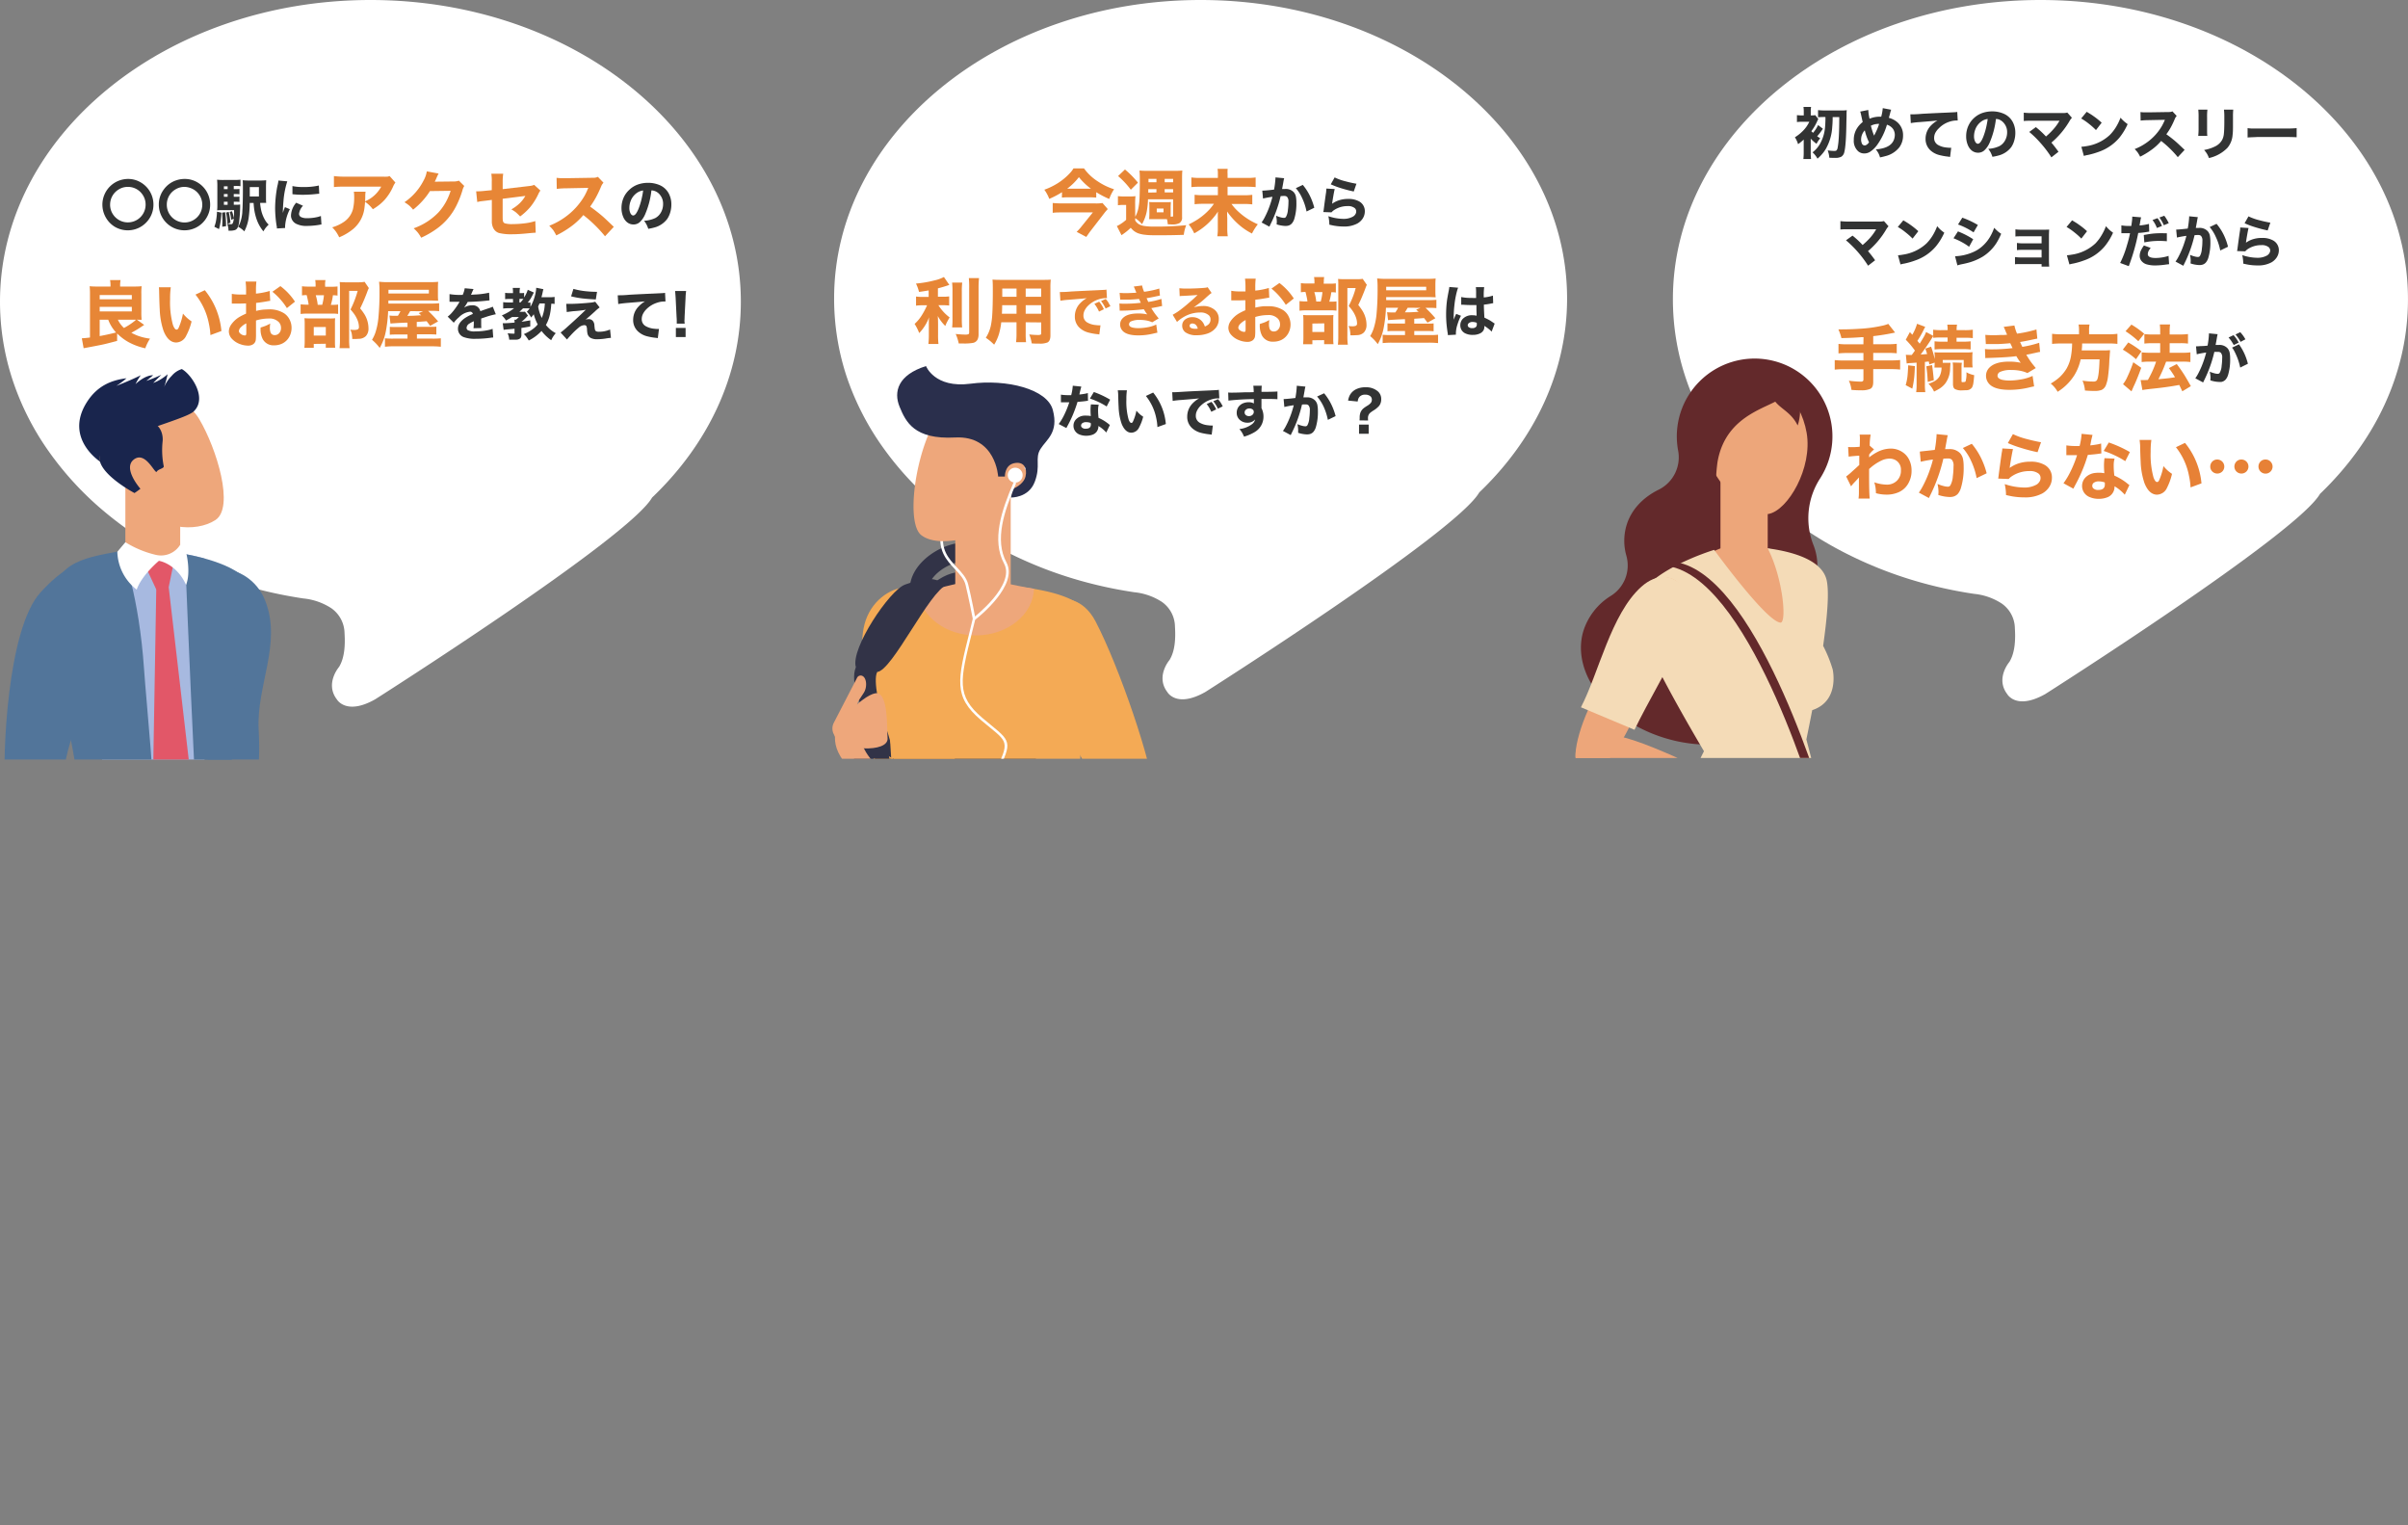 <svg xmlns="http://www.w3.org/2000/svg" xmlns:xlink="http://www.w3.org/1999/xlink" viewBox="0 0 789.48 499.94"><rect x="0" y="0" width="789.48" height="499.94" fill="#808080" stroke="none"/><defs><style>.cls-1{fill:none;}.cls-2{fill:#fff;}.cls-3{fill:#323333;}.cls-4{fill:#e78636;}.cls-5{fill:#e78136;}.cls-6{clip-path:url(#clip-path);}.cls-7{clip-path:url(#clip-path-2);}.cls-8{fill:#52759a;}.cls-9{fill:#eea77b;}.cls-10{fill:#a7b9e0;}.cls-11{fill:#e25768;}.cls-12{fill:#19254d;}.cls-13{clip-path:url(#clip-path-3);}.cls-14{clip-path:url(#clip-path-4);}.cls-15{fill:#323347;}.cls-16{fill:#f4aa55;}.cls-17{fill:#2a2f4c;}.cls-18{clip-path:url(#clip-path-5);}.cls-19{fill:#63292b;}.cls-20{fill:#eda67a;}.cls-21{fill:#f4dbb7;}.cls-22{fill:#4d5893;}</style><clipPath id="clip-path" transform="translate(-29.53)"><rect class="cls-1" y="111.15" width="171.23" height="146.31"/></clipPath><clipPath id="clip-path-2" transform="translate(-29.53)"><rect class="cls-1" x="8.5" y="119.66" width="154.22" height="129.3"/></clipPath><clipPath id="clip-path-3" transform="translate(-29.53)"><rect class="cls-1" x="274.6" y="110.3" width="169.6" height="146.91"/></clipPath><clipPath id="clip-path-4" transform="translate(-29.53)"><rect class="cls-1" x="283.11" y="118.81" width="152.59" height="129.91"/></clipPath><clipPath id="clip-path-5" transform="translate(-29.53)"><rect id="SVGID" class="cls-1" x="541.31" y="116.68" width="153.02" height="131.78"/></clipPath></defs><title>アセット 10</title><g id="レイヤー_2" data-name="レイヤー 2"><g id="レイヤー_1-2" data-name="レイヤー 1"><path class="cls-2" d="M272.42,98.9C272.42,44.28,218.05,0,151,0S29.53,44.28,29.53,98.9a82,82,0,0,0,4.09,25.53,88.61,88.61,0,0,0,11.63,23.16,103.66,103.66,0,0,0,18.1,19.78,121,121,0,0,0,23.5,15.53,135.56,135.56,0,0,0,27.83,10.4c3.14.8,6.31,1.49,9.49,2.07,1.59.29,3.19.56,4.78.8a20.43,20.43,0,0,1,9.17,3.18,10.17,10.17,0,0,1,4.37,8.22c.22,3.55.11,7.94-1.8,11.05,0,0-4.69,5.43-.74,10.61,0,0,3,5.43,12.59,0,0,0,83.17-52.81,90.78-66.13C261.45,145.82,272.42,123.41,272.42,98.9Z" transform="translate(-29.53)"/><path class="cls-3" d="M71.56,58.66a8.07,8.07,0,0,1,4.28,1.23,8.39,8.39,0,0,1,4,7.19,8.28,8.28,0,0,1-1.22,4.37,8.48,8.48,0,0,1-3.41,3.15,8.4,8.4,0,0,1-8.16-.33A8.43,8.43,0,0,1,64,70.87a8.42,8.42,0,0,1,4.94-11.8A8.61,8.61,0,0,1,71.56,58.66Zm-.14,2.6a5.59,5.59,0,0,0-3,.86,5.8,5.8,0,0,0-2.79,5,5.64,5.64,0,0,0,.85,3,5.83,5.83,0,0,0,8,1.93,5.8,5.8,0,0,0,2.79-5,5.65,5.65,0,0,0-1.11-3.4,5.75,5.75,0,0,0-2.92-2.12A5.88,5.88,0,0,0,71.42,61.26Z" transform="translate(-29.53)"/><path class="cls-3" d="M90.15,58.66a8.07,8.07,0,0,1,4.28,1.23,8.39,8.39,0,0,1,4,7.19,8.2,8.2,0,0,1-1.23,4.37,8.39,8.39,0,0,1-3.4,3.15,8.42,8.42,0,0,1-12.2-7.53,8.16,8.16,0,0,1,1.6-4.92,8.24,8.24,0,0,1,4.24-3.08A8.56,8.56,0,0,1,90.15,58.66ZM90,61.26a5.65,5.65,0,0,0-3,.86,5.76,5.76,0,0,0-2.78,5,5.79,5.79,0,0,0,3.18,5.18,5.83,5.83,0,0,0,7.83-2.55,5.89,5.89,0,0,0,.62-2.64,5.8,5.8,0,0,0-4-5.52A5.92,5.92,0,0,0,90,61.26Z" transform="translate(-29.53)"/><path class="cls-3" d="M100.67,69.4l1.45.31c-.07,1.08-.14,2-.23,2.67a19.2,19.2,0,0,1-.56,2.72l-1.52-.77a12,12,0,0,0,.46-1.5A20,20,0,0,0,100.67,69.4Zm5.51-3.28v1h.65a9.4,9.4,0,0,0,1.44-.08,6,6,0,0,0,0,.62,44.66,44.66,0,0,1-.33,5,6.08,6.08,0,0,1-.58,2.1,1.56,1.56,0,0,1-1,.71,5.89,5.89,0,0,1-1.58.16h-.34a5.69,5.69,0,0,0-.43-2.26,6.82,6.82,0,0,0,1.18.12.72.72,0,0,0,.57-.18,3.91,3.91,0,0,0,.41-1.64l-.82.41a12.61,12.61,0,0,0-.51-2.6l.74-.24a9.54,9.54,0,0,1,.6,2.35q.09-.84.09-2.7h-3.93c-.69,0-1.23,0-1.63.07a13.51,13.51,0,0,0,.08-1.78v-6a20.13,20.13,0,0,0-.09-2.27,18.17,18.17,0,0,0,2.12.09h3.48a16.57,16.57,0,0,0,2.07-.1v2.14a9.85,9.85,0,0,0-1.44-.08h-.76V62h.55a9,9,0,0,0,1.32-.07v1.75a10.11,10.11,0,0,0-1.32-.07h-.55v.9h.55a8.44,8.44,0,0,0,1.32-.07v1.76a9.51,9.51,0,0,0-1.32-.07Zm-3.84,3.59,1-.16a27.81,27.81,0,0,1,.3,4v.59l-1.25.19c0-.77.06-1.47.06-2.09C102.44,71.4,102.4,70.55,102.34,69.71ZM104.16,62v-.93h-1.22V62Zm0,2.51v-.9h-1.22v.9Zm0,1.62h-1.22v1h1.22Zm-.52,3.55.88-.23a26,26,0,0,1,.57,3.57l-1,.33q0-.82-.12-1.74A17,17,0,0,0,103.64,69.67Zm11.17-3.15a18.1,18.1,0,0,0,.35,2.39,11.39,11.39,0,0,0,1.27,3.21,6.07,6.07,0,0,0,.65.94c.12.14.3.32.53.56a11,11,0,0,0-1,1.09,10,10,0,0,0-.72,1.12,12.88,12.88,0,0,1-2.27-4.1,17.18,17.18,0,0,1-.81-3.63c-.05-.4-.1-.93-.14-1.58h-1.26a37.62,37.62,0,0,1-.38,5.06,13.62,13.62,0,0,1-1.4,4.25,8.33,8.33,0,0,0-2-1.5,10.6,10.6,0,0,0,.74-1.65,13,13,0,0,0,.6-3c0-.47.08-1.12.1-2,.07-1.93.1-3.85.1-5.77,0-1.26,0-2.21-.09-2.84a18.89,18.89,0,0,0,2.15.09h3.57a15.88,15.88,0,0,0,2-.09c0,.38-.06,1-.06,2v3.42c0,.86,0,1.54.07,2-.25,0-.77,0-1.56,0Zm-3.39-2.12h3V61.33h-3v.82c0,.51,0,.94,0,1.3S111.42,64.18,111.42,64.4Z" transform="translate(-29.53)"/><path class="cls-3" d="M120.81,59.18l2.91.26a28,28,0,0,0-1.25,6.43c-.12,1.29-.19,2.6-.21,3.92.15-.47.26-.8.32-1l.37-.89,1.62.67A14.08,14.08,0,0,0,123,74.2q0,.21,0,.54l-2.69.15c0-.26,0-.57-.1-.93a38.62,38.62,0,0,1-.48-5.65,39.69,39.69,0,0,1,.73-7.28C120.69,60.18,120.78,59.56,120.81,59.18Zm5.83,7.27,2.23,1a4.68,4.68,0,0,0-1.3,2.63,1.19,1.19,0,0,0,.72,1.1,4.3,4.3,0,0,0,1.93.34,14.54,14.54,0,0,0,3.38-.38,10.24,10.24,0,0,0,1.14-.34l.18,2.8q-.31,0-.81.12a25.22,25.22,0,0,1-3.91.34,7.36,7.36,0,0,1-3.61-.72,3.13,3.13,0,0,1-1.65-2.39,3.71,3.71,0,0,1,0-.47A6.74,6.74,0,0,1,126.64,66.45Zm-1.23-2.79,0-2.67a15.5,15.5,0,0,0,3.56.31,21,21,0,0,0,5.1-.49l.13,2.69-.72.06a41,41,0,0,1-4.6.29c-1,0-2-.05-3-.14Z" transform="translate(-29.53)"/><path class="cls-4" d="M149.22,66.15q-.08,1.13-.21,2.1A10.65,10.65,0,0,1,145.4,75a17.74,17.74,0,0,1-4.66,2.79,13.59,13.59,0,0,0-1.07-1.86,12.45,12.45,0,0,0-1.22-1.41,13.42,13.42,0,0,0,3.7-1.7,7.34,7.34,0,0,0,3.09-4.21,17,17,0,0,0,.41-4.17,9.7,9.7,0,0,0-.11-1.59h3.84a13.64,13.64,0,0,0-.1,1.4c0,.51,0,1.09-.06,1.75a10.77,10.77,0,0,0,5.3-4.83H142.67q-2.4,0-3.66.15V57.72a27.63,27.63,0,0,0,3.72.19h12.34a13.86,13.86,0,0,0,1.49,0,4.11,4.11,0,0,0,.7-.2l1.91,2.14a5.35,5.35,0,0,0-.7,1.17,16.91,16.91,0,0,1-2.84,4.49A15.44,15.44,0,0,1,153,67.8c-.34.24-.75.51-1.23.79A11.12,11.12,0,0,0,149.22,66.15Z" transform="translate(-29.53)"/><path class="cls-4" d="M169.46,56.17l3.88.72a2.94,2.94,0,0,0-.26.47c-.16.33-.31.65-.45,1s-.36.8-.57,1.2l6.22-.07a4.57,4.57,0,0,0,1.7-.27l1.76,1.74a5.62,5.62,0,0,0-.63,1.55,30.26,30.26,0,0,1-2,5,20.53,20.53,0,0,1-6.5,7.55,28.92,28.92,0,0,1-5,2.86,12,12,0,0,0-1.09-1.68,13.23,13.23,0,0,0-1.37-1.4,20.9,20.9,0,0,0,8.1-5.18,17.81,17.81,0,0,0,3.19-4.91,19.4,19.4,0,0,0,.84-2.2l-6.79.09a23.23,23.23,0,0,1-2.66,3.45,24.41,24.41,0,0,1-2.86,2.64,11.15,11.15,0,0,0-1.25-1.33,11.86,11.86,0,0,0-1.58-1.11,19.12,19.12,0,0,0,6.26-7.1A9.08,9.08,0,0,0,169.46,56.17Z" transform="translate(-29.53)"/><path class="cls-4" d="M190.76,62.34v-2.8a14,14,0,0,0-.15-2.59h3.9a18,18,0,0,0-.17,2.7V62l8.53-1a7.78,7.78,0,0,0,1.19-.19,3.47,3.47,0,0,0,.59-.22l2.06,1.88a4.44,4.44,0,0,0-.43.63c-.05.09-.15.29-.3.61a20.31,20.31,0,0,1-2.56,4.11,19.78,19.78,0,0,1-3.36,3.13,18.64,18.64,0,0,0-1.42-1.37,14.14,14.14,0,0,0-1.45-.95,13.52,13.52,0,0,0,2.72-2,10.79,10.79,0,0,0,1.86-2.41l-7.44.94v5.25c0,1,0,1.68.08,1.94a1,1,0,0,0,.61.84,8.14,8.14,0,0,0,2.57.27,33.49,33.49,0,0,0,4.25-.29,18.16,18.16,0,0,0,3.19-.7l.14,3.81c-.33,0-1.22.07-2.66.21-2,.2-3.61.3-5,.3a16.49,16.49,0,0,1-4.41-.42A3.2,3.2,0,0,1,191.39,75a4.65,4.65,0,0,1-.61-2.2c0-.3,0-.93,0-1.89V65.53l-1.62.21L187,66l-1,.21-.36-3.5.7,0q.78,0,2.43-.18Z" transform="translate(-29.53)"/><path class="cls-4" d="M211.91,77.16a19.52,19.52,0,0,0-1-1.73A16.75,16.75,0,0,0,209.61,74a23.22,23.22,0,0,0,5.29-2.89,22.36,22.36,0,0,0,6.28-6.93c.34-.61.69-1.31,1-2.1l.12-.27.1-.23-7,.14a26.06,26.06,0,0,0-3.33.2l-.06-3.63a13.34,13.34,0,0,0,1.6.12l1.76,0,8.17-.13c.63,0,1.05,0,1.27-.07a3,3,0,0,0,.74-.24l1.84,1.92a4.09,4.09,0,0,0-.82,1.34q-.78,1.86-1.56,3.3a26.59,26.59,0,0,1-2,3.19q2.28,1.64,4.05,3.16c.64.55,1.87,1.71,3.71,3.48l-2.88,3.09a41.75,41.75,0,0,0-3.33-3.65,41.2,41.2,0,0,0-3.78-3.3,22.93,22.93,0,0,1-4.38,4A30.79,30.79,0,0,1,211.91,77.16Z" transform="translate(-29.53)"/><path class="cls-3" d="M243.1,62.44a27.18,27.18,0,0,1-2,7.68,7.71,7.71,0,0,1-1.8,2.68,3,3,0,0,1-2.07.78,3.24,3.24,0,0,1-2.09-.72,4.26,4.26,0,0,1-1.25-1.68,7.36,7.36,0,0,1-.6-3,8.25,8.25,0,0,1,1-4,8,8,0,0,1,1.6-2A7.88,7.88,0,0,1,239,60.37a10.1,10.1,0,0,1,3-.44,9.54,9.54,0,0,1,3.8.75,6.15,6.15,0,0,1,3,2.76,7.61,7.61,0,0,1,.84,3.62,8.84,8.84,0,0,1-.36,2.53,7.33,7.33,0,0,1-1,2.18,7.66,7.66,0,0,1-4.3,2.83,19,19,0,0,1-1.91.41,9.15,9.15,0,0,0-.64-1.53,8.72,8.72,0,0,0-.73-1.11,10.19,10.19,0,0,0,3.67-.89,4.67,4.67,0,0,0,1.87-1.87,5.49,5.49,0,0,0,.69-2.71,4.55,4.55,0,0,0-1-3,3.7,3.7,0,0,0-2.71-1.49Zm-2.72,0a4.6,4.6,0,0,0-2.23.93,5.73,5.73,0,0,0-1.91,2.66,6.16,6.16,0,0,0-.37,2.1,3.71,3.71,0,0,0,.38,1.81,1.33,1.33,0,0,0,.71.68.58.58,0,0,0,.21,0c.55,0,1.12-.75,1.73-2.23a23.5,23.5,0,0,0,1.16-4C240.19,63.82,240.3,63.16,240.38,62.46Z" transform="translate(-29.53)"/><path class="cls-4" d="M67.93,109.3l0,2.45c-2.11.56-3.78,1-5,1.25s-2.76.55-4.38.85l-1.6.3-.59-3.25c.91-.06,1.8-.14,2.67-.26V96.25a21.5,21.5,0,0,0-.11-2.42,24.42,24.42,0,0,0,2.54.1h4.3v-.42a8.09,8.09,0,0,0-.15-1.7h3.45a9,9,0,0,0-.15,1.72v.4h4.55a24.64,24.64,0,0,0,2.52-.1,16.28,16.28,0,0,0-.11,2.48v6a22.16,22.16,0,0,0,.1,2.52c-.41,0-.94,0-1.59-.07l2.42,1.74-1.06.71a31.64,31.64,0,0,1-3.15,1.87,19.47,19.47,0,0,0,2,.93,18.22,18.22,0,0,0,4.13,1,13.45,13.45,0,0,0-1.55,3.16,20.6,20.6,0,0,1-5.46-2A16.48,16.48,0,0,1,67.93,109.3ZM62.21,96.72V98.1H72.75V96.72Zm0,3.87v1.49H72.75v-1.49ZM67.59,109a12.83,12.83,0,0,1-2.58-4.2h-2.8v5.37c1.61-.3,3.25-.65,4.93-1.07Zm.58-4.2a9,9,0,0,0,2,2.71,22.33,22.33,0,0,0,3.39-2.2c.23-.19.42-.36.58-.51h-6Z" transform="translate(-29.53)"/><path class="cls-4" d="M81.62,94.16l3.91,0a24.52,24.52,0,0,0-.23,3.89,28.19,28.19,0,0,0,.92,8.43c.36,1,.75,1.56,1.18,1.56s.6-.32.87-1a21.07,21.07,0,0,0,1.25-4.24,13.78,13.78,0,0,0,1.59,1.63,15,15,0,0,0,1.23.93A19.52,19.52,0,0,1,90.6,110a3.74,3.74,0,0,1-3.27,2.27q-2.64,0-4.16-3.76a24.47,24.47,0,0,1-1.27-7.15c-.08-1.29-.14-3.14-.19-5.55A15.88,15.88,0,0,0,81.62,94.16Zm12,2.41,3.06-1.44a24.5,24.5,0,0,1,5.44,13.38l-3.6,1.33a23.58,23.58,0,0,0-.51-3.77A21.84,21.84,0,0,0,93.62,96.57Z" transform="translate(-29.53)"/><path class="cls-4" d="M118.12,98.63c-.33,0-.9.13-1.69.26-1,.17-1.94.31-2.94.41v2.62a17,17,0,0,1,2.66-.45c.5,0,1-.06,1.55-.06a8.8,8.8,0,0,1,5,1.31,5.22,5.22,0,0,1,1.81,2.11,5.81,5.81,0,0,1,.61,2.63,6,6,0,0,1-.77,3,5.26,5.26,0,0,1-2.31,2.17,6,6,0,0,1-2.59.57,4,4,0,0,1-3.76-2,7,7,0,0,1-.73-3.44v-.4c.65-.19,1.2-.38,1.66-.56a12.68,12.68,0,0,0,1.5-.74,10,10,0,0,0-.11,1.3,4.34,4.34,0,0,0,.27,1.73,1.24,1.24,0,0,0,.54.57,1.48,1.48,0,0,0,.76.19,1.93,1.93,0,0,0,1.54-.71,2.44,2.44,0,0,0,.54-1.64,2.78,2.78,0,0,0-.66-1.85,4.24,4.24,0,0,0-3.4-1.24,14.59,14.59,0,0,0-4.14.64v4.5a14.86,14.86,0,0,1-.07,1.83,2,2,0,0,1-.89,1.48,2.9,2.9,0,0,1-1.65.44,7.55,7.55,0,0,1-2.66-.52,6.6,6.6,0,0,1-2.63-1.73,3.57,3.57,0,0,1-1-2.39,4.07,4.07,0,0,1,.68-2.13,8.83,8.83,0,0,1,3.1-2.81,20.39,20.39,0,0,1,1.86-.91V99.46l-2.08.06-1.57,0h-.4c-.13,0-.34,0-.62,0l0-3.19a15.65,15.65,0,0,0,3,.21l1.51,0h.17V95.3a21.54,21.54,0,0,0-.16-3h3.54a23,23,0,0,0-.14,2.78v1.17a24,24,0,0,0,4.5-.87ZM110.28,106a6.15,6.15,0,0,0-1.74,1.24,2,2,0,0,0-.69,1.28c0,.34.22.65.67,1a2.41,2.41,0,0,0,1.3.44.36.36,0,0,0,.4-.27,2.92,2.92,0,0,0,.06-.71Zm16-7.15L123.59,101a20.34,20.34,0,0,0-2.27-3,19.77,19.77,0,0,0-2.48-2.36l2.62-1.85A20,20,0,0,1,126.24,98.89Z" transform="translate(-29.53)"/><path class="cls-4" d="M136.14,94h1.91a16.23,16.23,0,0,0,2.14-.1v3a8.54,8.54,0,0,0-1.51-.11,17.68,17.68,0,0,1-.68,3.14h.38a12.27,12.27,0,0,0,2-.1v3.08a12.06,12.06,0,0,0-1.84-.11h-8a18.69,18.69,0,0,0-2.45.12V99.75a18.14,18.14,0,0,0,2.46.12h.15c0-.41-.14-1-.29-1.73-.12-.58-.23-1-.34-1.41a9.46,9.46,0,0,0-1.53.11v-3a16.75,16.75,0,0,0,2.27.11H133v-.52a8.89,8.89,0,0,0-.12-1.61h3.36a7.82,7.82,0,0,0-.13,1.59Zm-3.74,18.74V114h-3.08a20.28,20.28,0,0,0,.11-2.28v-5.47a18.4,18.4,0,0,0-.08-1.93c.45,0,1.09.07,1.92.07h6.42a14.16,14.16,0,0,0,1.73-.07,12.46,12.46,0,0,0-.07,1.64v6.28a13.28,13.28,0,0,0,.09,1.75h-3.1v-1.31Zm0-5.54v2.79h3.95v-2.79Zm1.29-7.28h1.48a18.45,18.45,0,0,0,.57-3.14h-2.69A16,16,0,0,1,133.69,99.87Zm15.41-7.49,1.36,2a8.41,8.41,0,0,0-.44,1c-.29.82-.68,1.8-1.16,2.94-.42,1-.83,1.87-1.25,2.72a18.92,18.92,0,0,1,1.45,2,8.9,8.9,0,0,1,1.28,4.54,3.53,3.53,0,0,1-.86,2.54,3.29,3.29,0,0,1-2.15.89c-.4,0-.85.06-1.37.06-.24,0-.55,0-.94,0,0-.59-.08-1.13-.15-1.61-.06-.28-.11-.49-.16-.65a4.46,4.46,0,0,0-.36-.8,10.34,10.34,0,0,0,1.27.09,3.33,3.33,0,0,0,1.14-.15.79.79,0,0,0,.45-.81,6.34,6.34,0,0,0-.52-2.39,9.59,9.59,0,0,0-1.14-2,17.11,17.11,0,0,0-1.1-1.35A31.89,31.89,0,0,0,146,97.85c.32-.88.58-1.71.79-2.5H144v15.92a19,19,0,0,0,.15,2.85h-3.29a24.09,24.09,0,0,0,.13-2.76v-17a18.35,18.35,0,0,0-.08-1.91,18.54,18.54,0,0,0,2,.09h4.29A11.24,11.24,0,0,0,149.1,92.38Z" transform="translate(-29.53)"/><path class="cls-4" d="M160.83,102h-4.05a44.18,44.18,0,0,1-.76,6.65,17.33,17.33,0,0,1-2,5.4,15.51,15.51,0,0,0-2.52-2.66,12.51,12.51,0,0,0,1.07-2.25,22.11,22.11,0,0,0,1-4.73,85.34,85.34,0,0,0,.38-9.06,25.54,25.54,0,0,0-.14-3,25.82,25.82,0,0,0,3.25.14h13.45a26.3,26.3,0,0,0,2.68-.11c-.06.6-.08,1.28-.08,2v2.38a17.06,17.06,0,0,0,.08,1.82c-.64,0-1.52-.07-2.64-.07H156.87l0,1h13.9a24.54,24.54,0,0,0,2.74-.11v2.6a22.09,22.09,0,0,0-2.44-.1h-1.18a39.75,39.75,0,0,1,3.28,3.45l-2.6,1.46-1.16-1.52-.74.06-2.5.18v1.61h4.1c1.12,0,1.89,0,2.32-.07v2.6q-.91-.09-2.37-.09h-4V111h5a26.87,26.87,0,0,0,2.84-.1v2.76a31.4,31.4,0,0,0-3.23-.14h-12a26,26,0,0,0-3.09.14v-2.76a25.59,25.59,0,0,0,2.77.1h4.62v-1.35h-3.36c-1,0-1.79,0-2.44.09v-2.6c.5.05,1.32.07,2.47.07h3.33v-1.45l-.31,0-.3,0-2.13.1-1,.06c-1,.06-1.6.11-1.84.15l-.33-2.64a11.42,11.42,0,0,0,1.58.09l1.18,0A14.49,14.49,0,0,0,160.83,102Zm-3.94-5.79h13.25V95H156.89ZM164,102q-.48.87-.93,1.53h.7c1.14,0,2.3-.08,3.49-.17l.36,0c-.22-.21-.49-.45-.82-.72l1.44-.61Z" transform="translate(-29.53)"/><path class="cls-3" d="M181.22,96.68a8.55,8.55,0,0,0,.67-2.19l2.9.26c-.09.15-.32.66-.69,1.55l-.16.33,1.16-.08a26.58,26.58,0,0,0,4.79-.6l.12,2.51-1.48.16q-2.29.25-5.66.35a12.88,12.88,0,0,1-1.2,1.85,7.65,7.65,0,0,1,1-.47,4.82,4.82,0,0,1,1.56-.26A2.5,2.5,0,0,1,187,102l.27-.09c.95-.34,1.75-.62,2.39-.83a10.84,10.84,0,0,0,1.43-.55l1,2.51c-.26,0-.54.09-.85.16-.85.21-1.55.4-2.1.59l-1.65.55-.2.07c0,.12,0,.32,0,.61v.33s0,.23,0,.54v.44a9.72,9.72,0,0,0,.06,1.2l-2.58.07a13.38,13.38,0,0,0,.1-1.9v-.4a10.57,10.57,0,0,0-1.49.8,1.72,1.72,0,0,0-.88,1.35.89.89,0,0,0,.38.76,4.56,4.56,0,0,0,2.43.42,20.36,20.36,0,0,0,4.49-.47,9.9,9.9,0,0,0,1.23-.37l.21,2.85a5.88,5.88,0,0,0-.93.09,34.8,34.8,0,0,1-4.78.33,10.53,10.53,0,0,1-3.8-.5,2.88,2.88,0,0,1-2.05-2.84c0-1.21.72-2.33,2.16-3.37a14.27,14.27,0,0,1,2.71-1.43.86.86,0,0,0-.95-.74A6,6,0,0,0,180,104a10.19,10.19,0,0,0-1.69,1.79l-2-2a8.67,8.67,0,0,0,1-.88,17.82,17.82,0,0,0,1.62-2,17.55,17.55,0,0,0,1-1.52c.12-.22.22-.37.28-.47-.67,0-1.24,0-1.72,0h-1.29a1.68,1.68,0,0,0-.29,0l0-2.51a20.15,20.15,0,0,0,4.15.25Z" transform="translate(-29.53)"/><path class="cls-3" d="M205.82,106.34a15.72,15.72,0,0,1-1-2.33,9.27,9.27,0,0,1-.29-1,10.72,10.72,0,0,1-.88,1.07,6.76,6.76,0,0,0-.6-1,9.41,9.41,0,0,0-.79-.89,8.45,8.45,0,0,0,.92-1.11l-.75,0H201a15.21,15.21,0,0,1-1.2,1.14h.84a5.41,5.41,0,0,0,1-.06l1,1.31-.12.11-.29.3a13.33,13.33,0,0,1-1.73,1.6v0c.78-.1,1.74-.26,2.88-.47l0,2c-1,.2-2,.37-2.91.5v2.15a1.8,1.8,0,0,1-.3,1.18,2,2,0,0,1-1.31.5,9.88,9.88,0,0,1-1.17,0l-1.21,0a6.22,6.22,0,0,0-.52-2.11,14.16,14.16,0,0,0,2,.14c.14,0,.23,0,.26-.1a.68.68,0,0,0,0-.26v-1.26c-.59.07-1.44.15-2.57.25a9.11,9.11,0,0,0-1,.13l-.29-2.17h.48c.67,0,1.8-.07,3.4-.22a4.13,4.13,0,0,0-.07-.93h.49a6.24,6.24,0,0,0,1-.9h-2.24a21.52,21.52,0,0,1-2,1.15,7.14,7.14,0,0,0-1.36-1.67,20,20,0,0,0,2.36-1.2c.42-.26,1-.64,1.65-1.15h-1.84a13.2,13.2,0,0,0-1.73.1V99.05a11.58,11.58,0,0,0,1.79.1h1.43V98h-1.05a12.46,12.46,0,0,0-1.53.07V96a12.86,12.86,0,0,0,1.58.09h1v-.44a10.2,10.2,0,0,0-.09-1.28H200a7.79,7.79,0,0,0-.11,1.31v.41h.47a5.55,5.55,0,0,0,1-.07v1.47a9.51,9.51,0,0,0,1.2-2.5l2,.9c-.43.85-.77,1.48-1,1.91a15.39,15.39,0,0,1-1,1.38,6.26,6.26,0,0,0,.88,0v1.41a16,16,0,0,0,1.59-4.12c.09-.39.18-.9.27-1.52,0-.16,0-.36.05-.62l2.34.47c-.06.21-.13.46-.19.74-.15.73-.3,1.36-.46,1.9h2.42a12,12,0,0,0,1.9-.11v2.31a6.63,6.63,0,0,0-1.09-.09,22.64,22.64,0,0,1-.46,3.6,12.19,12.19,0,0,1-1.3,3.38,10.45,10.45,0,0,0,3.23,2.69,8.82,8.82,0,0,0-1.49,2.3,13.9,13.9,0,0,1-2.39-2.09,9.47,9.47,0,0,1-.78-.94,15.13,15.13,0,0,1-4.19,3.13,8.51,8.51,0,0,0-.69-1.06,5.44,5.44,0,0,0-.53-.66l-.4-.38a13.66,13.66,0,0,0,3.18-1.83A8.15,8.15,0,0,0,205.82,106.34Zm-5.67-7.19a12.43,12.43,0,0,0,1-1.18h-1.32v1.19Zm7,5.1a13.61,13.61,0,0,0,1-4.77H206.4c-.13.32-.27.65-.43,1A13.3,13.3,0,0,0,207.17,104.25Z" transform="translate(-29.53)"/><path class="cls-3" d="M215.34,102.29l-.16-2.68c.39,0,.75,0,1.07,0q2.67,0,6.82-.4a7.45,7.45,0,0,0,1.61-.3l1.45,1.87a13.6,13.6,0,0,0-1.56,1.32c-.8.73-1.49,1.35-2.08,1.85l-.42.37-.57.48a2.73,2.73,0,0,1,1-.19,1.72,1.72,0,0,1,1.66,1,2.82,2.82,0,0,1,.24.83s0,.32.07.82a4.31,4.31,0,0,0,.14.86.81.81,0,0,0,.56.55,2.65,2.65,0,0,0,.72.08,9.17,9.17,0,0,0,3.66-.74l.28,2.74a15.87,15.87,0,0,0-1.68.21,17.55,17.55,0,0,1-2.75.24,4.38,4.38,0,0,1-2.26-.45,2.19,2.19,0,0,1-1-1.39,8.06,8.06,0,0,1-.15-1.27,3.37,3.37,0,0,0-.18-1.13.74.74,0,0,0-.73-.37,3,3,0,0,0-1.8.79,24.88,24.88,0,0,0-2.72,2.62c-.44.46-.81.89-1.14,1.29L213.33,109A24.91,24.91,0,0,0,215.7,107q2.2-1.94,4.53-4.15c.54-.51,1-1,1.41-1.31a38.26,38.26,0,0,1-4.15.47C216.47,102.14,215.75,102.22,215.34,102.29Zm1.43-5.15.76-2.44a23.71,23.71,0,0,0,3.93.75,34.47,34.47,0,0,0,3.81.21l-.4,2.5c-1.81-.09-3.31-.2-4.51-.35A30.26,30.26,0,0,1,216.77,97.14Z" transform="translate(-29.53)"/><path class="cls-3" d="M232.22,99.67l-.16-2.88h.7c.27,0,1.32,0,3.13-.17q2.42-.15,8.14-.4l2.65-.13a6.55,6.55,0,0,0,.89-.1l.15,2.84a3.78,3.78,0,0,0-.45,0,7.33,7.33,0,0,0-2.32.41,8.58,8.58,0,0,0-3.45,2.08,5.89,5.89,0,0,0-1.21,1.67,3.69,3.69,0,0,0-.36,1.59,2.56,2.56,0,0,0,1.23,2.29,6.73,6.73,0,0,0,2.82.88,9.28,9.28,0,0,0,1.13.09l.47,0-.38,3a6.54,6.54,0,0,0-.67-.1,19.72,19.72,0,0,1-2.83-.5,6.88,6.88,0,0,1-3-1.6,5,5,0,0,1-1.58-3.79,6.2,6.2,0,0,1,1.83-4.43A9,9,0,0,1,241,98.79q-1.77.19-6.08.53C233.66,99.44,232.75,99.56,232.22,99.67Z" transform="translate(-29.53)"/><path class="cls-3" d="M254,106.08h-2.59c0-.37,0-.66,0-.88s0-.62-.06-1.33l-.3-6.11c-.07-1.11-.13-1.9-.19-2.38h3.62a20.93,20.93,0,0,0-.19,2.38l-.31,6.11c0,.67-.05,1.12-.05,1.36S254,105.72,254,106.08Zm.31,4.41h-3.19v-3h3.19Z" transform="translate(-29.53)"/><path class="cls-2" d="M543.31,97.85c0-54-53.8-97.85-120.16-97.85S303,43.81,303,97.85a81.57,81.57,0,0,0,4,25.27A88.43,88.43,0,0,0,318.54,146a103,103,0,0,0,17.91,19.57A120,120,0,0,0,359.71,181a133.81,133.81,0,0,0,27.53,10.29c3.11.79,6.24,1.48,9.39,2.05,1.57.29,3.15.55,4.73.79a20.28,20.28,0,0,1,9.07,3.15,10.05,10.05,0,0,1,4.32,8.13c.22,3.52.12,7.86-1.78,10.93,0,0-4.64,5.38-.73,10.5,0,0,2.93,5.38,12.46,0,0,0,82.29-52.25,89.82-65.43C532.45,144.27,543.31,122.1,543.31,97.85Z" transform="translate(-29.53)"/><path class="cls-4" d="M377.72,63a29.23,29.23,0,0,1-4.18,2.19,12.37,12.37,0,0,0-1.62-3,22.26,22.26,0,0,0,4.46-2.17,20.15,20.15,0,0,0,3.93-3.28,8.36,8.36,0,0,0,1.17-1.54h3.45a16.41,16.41,0,0,0,4.5,4.25,20.91,20.91,0,0,0,5.35,2.59,14.3,14.3,0,0,0-1.58,3.18A29.92,29.92,0,0,1,388.94,63v1.77c-.66-.06-1.47-.1-2.43-.1H380a21.76,21.76,0,0,0-2.32.1Zm15,5.54a16.19,16.19,0,0,0-1.09,1.27l-4.47,5.79c-.55.7-1,1.39-1.48,2.07L382.52,76A17.23,17.23,0,0,0,384.3,74l3.53-4.37H377.67c-1.1,0-2.11,0-3,.14V66.54c.92.09,1.93.14,3.05.14h10.91a12.83,12.83,0,0,0,2.36-.13Zm-13.33-6.68h7.82a20.45,20.45,0,0,1-3.95-3.79A19.63,19.63,0,0,1,379.39,61.87Z" transform="translate(-29.53)"/><path class="cls-4" d="M401.72,71.06a10.41,10.41,0,0,0,1-2.61,20.1,20.1,0,0,0,.41-3.43q.11-2.35.1-6a31.05,31.05,0,0,0-.11-3.12,23.29,23.29,0,0,0,2.61.1h8.89a22.06,22.06,0,0,0,2.55-.1q-.09.8-.09,2.61V71.14a2.08,2.08,0,0,1-.87,2,5.07,5.07,0,0,1-2.43.44l-1.39-.06a9,9,0,0,0-.27-1.68h-4.44c-.41,0-.87,0-1.38,0,0-.49.06-1,.06-1.51V67.73c0-.52,0-1-.06-1.51q.76.06,1.38.06H412c.49,0,1,0,1.4-.06,0,.55-.06,1-.06,1.48V71a2.77,2.77,0,0,0,.64,0,.42.42,0,0,0,.16-.14,1.06,1.06,0,0,0,0-.34V65.32h-8.23a26.43,26.43,0,0,1-.41,4,14.18,14.18,0,0,1-.77,2.55c-.17.43-.44,1-.78,1.63a10.58,10.58,0,0,0-2.24-2v.77a3.56,3.56,0,0,0,1.3,1.27,5.16,5.16,0,0,0,1.55.52,20.45,20.45,0,0,0,3.24.22,101.76,101.76,0,0,0,10.64-.46,12.58,12.58,0,0,0-.8,3.16c-2.36.09-5.06.14-8.08.14-2,0-3.43,0-4.38-.14a9.91,9.91,0,0,1-2.59-.54,5.67,5.67,0,0,1-1.52-.92,9.92,9.92,0,0,1-.82-.85,18.16,18.16,0,0,1-2.28,1.9l-.22.16c-.17.11-.34.24-.52.37l-1.53-3a6.42,6.42,0,0,0,.86-.44,14.07,14.07,0,0,0,2.18-1.6V67.18H397.6a10.77,10.77,0,0,0-1.55.11v-3a14.53,14.53,0,0,0,1.94.11h2a12.5,12.5,0,0,0,1.81-.1,24.35,24.35,0,0,0-.1,2.62ZM396.1,57.71l2.26-2.15a29.25,29.25,0,0,1,4.25,4.32l-2.33,2.31A27.23,27.23,0,0,0,396.1,57.71Zm12.58,5.37V62H406l0,1.13Zm0-3.34V58.63h-2.61v1.11Zm.1,8.62v1.25H411V68.36Zm2.6-8.62h2.77V58.63h-2.77Zm0,3.34h2.77V62h-2.77Z" transform="translate(-29.53)"/><path class="cls-4" d="M432,58.32h6.2a18.58,18.58,0,0,0,3-.15v3.17a27.16,27.16,0,0,0-2.94-.13H432V64h5.1a20.31,20.31,0,0,0,3-.14V67a22.33,22.33,0,0,0-3-.14h-3.82a18.12,18.12,0,0,0,1.37,1.66,22.64,22.64,0,0,0,7.27,5A16.48,16.48,0,0,0,440,76.55a20.63,20.63,0,0,1-4.64-3.21,23.3,23.3,0,0,1-3.51-4c0,.24,0,.55,0,.94,0,.6.05,1,.05,1.23v3.31a17.61,17.61,0,0,0,.16,2.63h-3.42a16.64,16.64,0,0,0,.16-2.63V71.47l0-.76c0-.42,0-.87.06-1.37a21.48,21.48,0,0,1-7.79,7.15,12.36,12.36,0,0,0-.83-1.55,11.14,11.14,0,0,0-1-1.38,25.36,25.36,0,0,0,3-1.67,20.72,20.72,0,0,0,4-3.43c.41-.49.84-1,1.28-1.65h-3.39a23.74,23.74,0,0,0-2.94.14v-3.1a23.57,23.57,0,0,0,2.9.14h4.73V61.21h-5.74a23.89,23.89,0,0,0-2.95.13V58.17a20.22,20.22,0,0,0,2.93.15h5.76v-1.4a8.19,8.19,0,0,0-.11-1.57h3.32A9.74,9.74,0,0,0,432,57Z" transform="translate(-29.53)"/><path class="cls-3" d="M447.24,62.15a29.4,29.4,0,0,0,.46-3.71c0-.06,0-.16,0-.29l2.84.27c0,.19-.1.39-.14.62l-.05.27-.11.64c-.21,1.18-.33,1.85-.37,2l.95,0A3.55,3.55,0,0,1,453.69,63a3,3,0,0,1,.71,1.45,10,10,0,0,1,.16,1.91,17.36,17.36,0,0,1-.67,5.35,4.34,4.34,0,0,1-.81,1.53,2.37,2.37,0,0,1-1.41.77,3.84,3.84,0,0,1-.71.06,10.48,10.48,0,0,1-2.87-.52c0-.35.05-.63.05-.84a10,10,0,0,0-.25-2,10.65,10.65,0,0,0,1.5.53,4.49,4.49,0,0,0,1.12.18.76.76,0,0,0,.62-.3,5.51,5.51,0,0,0,.65-2.34,19.49,19.49,0,0,0,.18-2.6,2.29,2.29,0,0,0-.45-1.65,1.29,1.29,0,0,0-.75-.29l-.46,0a8.42,8.42,0,0,0-.91.06A41,41,0,0,1,446,73.67c-.11.25-.21.46-.29.63l-2.56-1.37a12.87,12.87,0,0,0,.91-1.46,29.91,29.91,0,0,0,2-4.73c.27-.81.48-1.55.65-2.23a30.3,30.3,0,0,0-3.09.57l-.24-2.59C444.19,62.48,445.46,62.37,447.24,62.15Zm7.14-.47,2.28-1.07a17.53,17.53,0,0,1,2.4,3.73,20.14,20.14,0,0,1,1.37,3.76l-2.54,1.23A18.64,18.64,0,0,0,456.48,65,13.18,13.18,0,0,0,454.38,61.68Z" transform="translate(-29.53)"/><path class="cls-3" d="M464.4,61.81l2.73.16c-.08.28-.21.88-.38,1.82-.25,1.44-.41,2.43-.48,3a8.39,8.39,0,0,1,1.87-1,9.32,9.32,0,0,1,3.33-.58,7.11,7.11,0,0,1,3.61.78A3.61,3.61,0,0,1,477,69.25a4.35,4.35,0,0,1-.92,2.7,5.08,5.08,0,0,1-1.51,1.3,9,9,0,0,1-4.57,1,18.17,18.17,0,0,1-3-.26c-.37-.06-.91-.18-1.63-.34a13,13,0,0,0-.33-2.78,15.85,15.85,0,0,0,4.83.87,6.21,6.21,0,0,0,3.31-.78,2.2,2.2,0,0,0,.8-.86,1.55,1.55,0,0,0,.19-.78,1.41,1.41,0,0,0-.49-1.11,3.47,3.47,0,0,0-2.33-.65A7.89,7.89,0,0,0,467,68.81a4,4,0,0,0-.93.8l-2.67-.1c0-.16.05-.33.08-.49.27-2.12.54-4.15.83-6.09C464.34,62.53,464.38,62.15,464.4,61.81Zm1.43-1.39,1.27-2.26a17.84,17.84,0,0,0,3.58,1.28c.87.24,1.82.46,2.84.66l.73.13-.88,2.54a42.59,42.59,0,0,1-4.19-1.09A28.19,28.19,0,0,1,465.83,60.42Z" transform="translate(-29.53)"/><path class="cls-4" d="M334,95.2c-1.22.21-2.27.38-3.16.49a13.14,13.14,0,0,0-1-2.74,36.14,36.14,0,0,0,5.91-1A12.43,12.43,0,0,0,339,90.8l1.8,2.63-.13,0c-1.22.42-2.44.79-3.64,1.09v2.75h1.69a14.39,14.39,0,0,0,2-.11v3a15.11,15.11,0,0,0-2-.11h-1.53a15,15,0,0,0,3.68,4c-.24.4-.49.84-.75,1.33s-.49,1-.67,1.48a13.92,13.92,0,0,1-2.47-3.28c.06.53.09,1.36.1,2.48v3.69a25.92,25.92,0,0,0,.13,3h-3.3a24.91,24.91,0,0,0,.15-3v-3.4c0-1.06,0-1.85.09-2.38a14.94,14.94,0,0,1-3.25,5.21,16.57,16.57,0,0,0-1.51-3,13,13,0,0,0,2.34-2.8,23.21,23.21,0,0,0,1.28-2.31,10,10,0,0,0,.46-1H332a14,14,0,0,0-2.14.13v-3a13.39,13.39,0,0,0,2.19.13H334Zm7.69-2.56H345a24.21,24.21,0,0,0-.13,3v8.83a26.61,26.61,0,0,0,.11,2.86H341.7a24.59,24.59,0,0,0,.11-2.79v-8.9A24.21,24.21,0,0,0,341.68,92.64Zm5.49-1.48h3.33a30.6,30.6,0,0,0-.15,3.32v15.06a4,4,0,0,1-.3,1.7,2.13,2.13,0,0,1-1.54,1.16,16.48,16.48,0,0,1-3.06.2c-.42,0-.95,0-1.6,0a14.18,14.18,0,0,0-1-3.12c1.34.13,2.39.2,3.16.2a2.46,2.46,0,0,0,1-.13c.17-.08.26-.27.26-.57V94.48C347.31,93.32,347.26,92.21,347.17,91.16Z" transform="translate(-29.53)"/><path class="cls-4" d="M365.81,105.64v3.61a24.44,24.44,0,0,0,.12,2.92h-3.27a22.9,22.9,0,0,0,.14-2.89v-3.64h-5a23.06,23.06,0,0,1-.75,3.85,14.45,14.45,0,0,1-1.58,3.49q-.87-.84-1.38-1.26t-1.35-1a12,12,0,0,0,1.61-3.81,24.42,24.42,0,0,0,.5-3.81c.12-1.9.18-4.39.18-7.45,0-1.83,0-3.17-.11-4q1.06.09,2.76.09h13.52c1.26,0,2.2,0,2.83-.09a23.13,23.13,0,0,0-.11,2.84v15.48c0,1.19-.34,2-1,2.3a6.36,6.36,0,0,1-2.53.37c-.88,0-1.75,0-2.61-.08a11.74,11.74,0,0,0-.8-2.93,27.58,27.58,0,0,0,2.81.18,2.36,2.36,0,0,0,.89-.11c.15-.06.22-.21.22-.45v-3.56Zm-3-5.59h-4.71q0,1.22-.09,2.79h4.8Zm0-2.77V94.6h-4.68v2.68Zm3,0h5.07V94.6h-5.07Zm0,2.77v2.79h5.07v-2.79Z" transform="translate(-29.53)"/><path class="cls-4" d="M377.19,98.58,377,95.72c.3,0,.52,0,.68,0s1.32,0,3.11-.17q2.28-.13,8-.39l2.63-.13a5,5,0,0,0,.87-.1l.16,2.8h-.44a7.38,7.38,0,0,0-2.3.4,8.67,8.67,0,0,0-3.42,2.06,5.77,5.77,0,0,0-1.2,1.67,3.63,3.63,0,0,0-.35,1.56,2.55,2.55,0,0,0,1.21,2.26,6.65,6.65,0,0,0,2.8.87,9,9,0,0,0,1.12.09,4.3,4.3,0,0,0,.46,0l-.38,3a5.91,5.91,0,0,0-.66-.1,19.5,19.5,0,0,1-2.8-.5,6.84,6.84,0,0,1-3-1.57,4.92,4.92,0,0,1-1.56-3.76,6.13,6.13,0,0,1,1.81-4.38,8.83,8.83,0,0,1,2.09-1.59c-1.18.14-3.18.31-6,.53A25.63,25.63,0,0,0,377.19,98.58Zm14.25,2.79-1.59.77a11.79,11.79,0,0,0-1.52-2.55l1.57-.7A10.23,10.23,0,0,1,391.44,101.37Zm2.14-1-1.57.76a11.71,11.71,0,0,0-1.5-2.45l1.54-.67a12,12,0,0,1,.79,1C393,99.36,393.29,99.8,393.58,100.36Z" transform="translate(-29.53)"/><path class="cls-4" d="M402.09,95.92l-.24-.58c-.05-.12-.13-.3-.23-.56a8.84,8.84,0,0,0-.38-.85l2.73-.35a9.8,9.8,0,0,0,.66,2.07c1.07-.14,2.11-.33,3.14-.57.82-.19,1.43-.36,1.84-.5l.22,2.3-.66.14q-2.76.6-3.72.72c.17.41.36.83.56,1.24a26.82,26.82,0,0,0,4.3-1l.23,2.35c-.29,0-.71.13-1.26.25L407,101a21.53,21.53,0,0,0,1.26,1.92c.29.39.68.88,1.16,1.46l-2.13,1.27a8.43,8.43,0,0,0-1.19-.44,11.13,11.13,0,0,0-2.87-.34,6.51,6.51,0,0,0-2.83.46,1.11,1.11,0,0,0-.71,1c0,.52.42.88,1.26,1.07a8.8,8.8,0,0,0,1.84.17,16.55,16.55,0,0,0,2.64-.24,11.21,11.21,0,0,0,3.18-.94l.38,2.67c-.36.06-.77.15-1.25.27a20.69,20.69,0,0,1-5,.61c-2.63,0-4.39-.55-5.27-1.63a3,3,0,0,1-.7-1.94,2.85,2.85,0,0,1,.91-2.12c1-1,2.65-1.49,5-1.49a13.47,13.47,0,0,1,3,.3,5.15,5.15,0,0,1-.37-.47c-.17-.25-.34-.53-.53-.83l-.24-.39a68.36,68.36,0,0,1-7.11.46c-.27,0-.54,0-.8,0l-.09-2.35a13.24,13.24,0,0,0,1.77.08,43.29,43.29,0,0,0,5.25-.31c-.09-.16-.18-.36-.29-.6s-.24-.51-.3-.65c-1,.1-2,.17-2.9.21l-2.54,0c-.25,0-.49,0-.73,0L396.61,96a18.68,18.68,0,0,0,2,.09c.4,0,1,0,1.94-.06C401.18,96,401.7,96,402.09,95.92Z" transform="translate(-29.53)"/><path class="cls-4" d="M416.3,97.08l-.11-2.6a19,19,0,0,0,2.4.12c1.8,0,3.66-.07,5.56-.22a8.64,8.64,0,0,0,1-.12,1.88,1.88,0,0,0,.31-.12l1.31,1.91a3,3,0,0,0-.44.29c-.22.17-.69.58-1.4,1.21-1.06,1-1.86,1.63-2.38,2s-1,.74-1.62,1.2a10.9,10.9,0,0,1,3-.44,5.7,5.7,0,0,1,3.83,1.25,3.75,3.75,0,0,1,1.36,3,4.57,4.57,0,0,1-.95,2.87,6,6,0,0,1-3.05,2,10.3,10.3,0,0,1-3.15.46,6.18,6.18,0,0,1-3.72-.91,2.64,2.64,0,0,1-1.13-2.19,2.5,2.5,0,0,1,1-2.09,3.74,3.74,0,0,1,2.35-.73,4.24,4.24,0,0,1,2.41.71,4.12,4.12,0,0,1,1.42,1.71c.07.14.15.36.26.64a4.22,4.22,0,0,0,1.05-.59,2.1,2.1,0,0,0,.8-1.72,1.85,1.85,0,0,0-.54-1.36,4,4,0,0,0-2.93-.92,10.58,10.58,0,0,0-4.13.86,12.47,12.47,0,0,0-3.39,2.23L414,103.18a20.08,20.08,0,0,0,3.21-2.16c1-.76,2-1.65,3.17-2.66.72-.65,1.31-1.2,1.78-1.67-1.1.1-2.61.2-4.52.29C417.16,97,416.73,97,416.3,97.08Zm5.93,10.64a2.93,2.93,0,0,0-.44-1,1.55,1.55,0,0,0-1.32-.67.94.94,0,0,0-.72.25.69.69,0,0,0-.19.49c0,.4.24.68.74.83a3.76,3.76,0,0,0,1.15.16A4.77,4.77,0,0,0,422.23,107.72Z" transform="translate(-29.53)"/><path class="cls-4" d="M445.67,97.59c-.33,0-.89.12-1.67.25-.95.17-1.92.31-2.91.41v2.59a19.34,19.34,0,0,1,2.63-.45c.5,0,1,0,1.53,0a8.7,8.7,0,0,1,5,1.29,5.19,5.19,0,0,1,1.79,2.09,5.8,5.8,0,0,1,.6,2.6,5.9,5.9,0,0,1-.76,2.93,5.21,5.21,0,0,1-2.28,2.15A6,6,0,0,1,447,112a3.93,3.93,0,0,1-3.72-2,7,7,0,0,1-.72-3.41v-.39c.64-.2,1.19-.38,1.65-.56a13.45,13.45,0,0,0,1.48-.74,9.87,9.87,0,0,0-.11,1.3,4.3,4.3,0,0,0,.27,1.71,1.24,1.24,0,0,0,.53.56,1.55,1.55,0,0,0,.75.19,1.89,1.89,0,0,0,1.52-.71,2.31,2.31,0,0,0,.55-1.61,2.75,2.75,0,0,0-.66-1.84,4.18,4.18,0,0,0-3.36-1.22,14.25,14.25,0,0,0-4.1.63v4.45a14.47,14.47,0,0,1-.07,1.81,2,2,0,0,1-.88,1.46,2.85,2.85,0,0,1-1.64.44,7.4,7.4,0,0,1-2.63-.52,6.51,6.51,0,0,1-2.6-1.7,3.52,3.52,0,0,1-1-2.37,4,4,0,0,1,.66-2.1,8.62,8.62,0,0,1,3.08-2.79q.75-.42,1.83-.9V98.41l-2.05.06-1.56,0h-.39l-.62,0,0-3.15a15.29,15.29,0,0,0,3,.21l1.5,0h.16V94.29a23.35,23.35,0,0,0-.15-2.94h3.5a22.56,22.56,0,0,0-.14,2.75v1.16a23.42,23.42,0,0,0,4.45-.86Zm-7.76,7.33a6.14,6.14,0,0,0-1.72,1.22,2,2,0,0,0-.68,1.27,1.2,1.2,0,0,0,.66.94,2.38,2.38,0,0,0,1.29.44.35.35,0,0,0,.39-.27,2.89,2.89,0,0,0,.06-.7Zm15.8-7.08-2.62,2.09a21.65,21.65,0,0,0-2.26-3,19.93,19.93,0,0,0-2.44-2.33L449,92.77A20,20,0,0,1,453.71,97.84Z" transform="translate(-29.53)"/><path class="cls-4" d="M463.5,93h1.89a15.36,15.36,0,0,0,2.11-.11v3a8.5,8.5,0,0,0-1.49-.1,18.35,18.35,0,0,1-.67,3.1h.37a12.12,12.12,0,0,0,2-.1v3.05a12,12,0,0,0-1.83-.11H458a18.38,18.38,0,0,0-2.42.12V98.7a20.07,20.07,0,0,0,2.44.11h.15c0-.41-.14-1-.29-1.71-.12-.57-.23-1-.34-1.39a9.39,9.39,0,0,0-1.51.1v-3a14.5,14.5,0,0,0,2.24.12h2.21v-.52a8.46,8.46,0,0,0-.13-1.59h3.32a8.42,8.42,0,0,0-.12,1.57Zm-3.7,18.54v1.31h-3.05a20.08,20.08,0,0,0,.11-2.27v-5.4a18.32,18.32,0,0,0-.08-1.92,18.43,18.43,0,0,0,1.9.07H465a11.84,11.84,0,0,0,1.71-.07,12.28,12.28,0,0,0-.07,1.63v6.21a12.94,12.94,0,0,0,.09,1.73h-3.07V111.5Zm0-5.48v2.76h3.9V106Zm1.27-7.21h1.47a17.24,17.24,0,0,0,.56-3.1h-2.66A15.71,15.71,0,0,1,461.07,98.81Zm15.25-7.41,1.34,1.93a7.72,7.72,0,0,0-.42,1c-.3.81-.68,1.78-1.16,2.91-.41,1-.82,1.85-1.23,2.69a18.74,18.74,0,0,1,1.43,2,8.81,8.81,0,0,1,1.27,4.49,3.5,3.5,0,0,1-.86,2.52,3.3,3.3,0,0,1-2.12.88c-.39,0-.84.05-1.35.05l-.94,0a12.11,12.11,0,0,0-.15-1.6,5.17,5.17,0,0,0-.15-.64,6.79,6.79,0,0,0-.36-.8,10.06,10.06,0,0,0,1.26.09,3.17,3.17,0,0,0,1.12-.15.75.75,0,0,0,.45-.79,6.25,6.25,0,0,0-.52-2.37,9.6,9.6,0,0,0-1.12-2c-.23-.32-.59-.77-1.09-1.34a32.33,32.33,0,0,0,1.51-3.42,24.58,24.58,0,0,0,.77-2.47h-2.72v15.75a18.59,18.59,0,0,0,.15,2.82h-3.26a23.65,23.65,0,0,0,.13-2.73V93.32c0-.7,0-1.33-.08-1.89a18.27,18.27,0,0,0,1.95.09h4.24A11,11,0,0,0,476.32,91.4Z" transform="translate(-29.53)"/><path class="cls-4" d="M487.93,100.88h-4a43.58,43.58,0,0,1-.75,6.58,17.36,17.36,0,0,1-1.94,5.35,14.86,14.86,0,0,0-2.49-2.64,12.65,12.65,0,0,0,1.06-2.23,22.29,22.29,0,0,0,1-4.67,86.93,86.93,0,0,0,.37-9,25.09,25.09,0,0,0-.14-3,25.38,25.38,0,0,0,3.22.14h13.3a26,26,0,0,0,2.66-.11c-.06.6-.09,1.27-.09,2v2.35a16.4,16.4,0,0,0,.09,1.8c-.64,0-1.51-.07-2.61-.07H484l0,1h13.75a24.54,24.54,0,0,0,2.71-.1V101a21.6,21.6,0,0,0-2.41-.1h-1.17a39.07,39.07,0,0,1,3.25,3.42l-2.58,1.44-1.14-1.5-.74.06-2.47.17v1.59h4.05c1.11,0,1.88,0,2.3-.07v2.58q-.9-.09-2.34-.09h-4v1.34h5a25.3,25.3,0,0,0,2.8-.11v2.74a27.75,27.75,0,0,0-3.19-.14H485.91a25.64,25.64,0,0,0-3.06.14v-2.74a24.41,24.41,0,0,0,2.74.11h4.58v-1.34h-3.33c-1,0-1.77,0-2.41.09V106c.49.05,1.3.07,2.43.07h3.31v-1.43l-.31,0-.31,0-2.1.1-1,.06q-1.47.09-1.83.15l-.32-2.61a13.16,13.16,0,0,0,1.56.08H487A14.39,14.39,0,0,0,487.93,100.88ZM484,95.15h13.12V94H484Zm7.05,5.73c-.33.58-.63,1.08-.93,1.51h.7c1.12,0,2.27-.08,3.45-.16l.36,0q-.33-.32-.81-.72l1.42-.6Z" transform="translate(-29.53)"/><path class="cls-3" d="M504.7,94.07l2.89.24a7.64,7.64,0,0,0-.34,1,28.56,28.56,0,0,0-.86,4.57,35.51,35.51,0,0,0-.26,4.09v.18c0,.27,0,.49,0,.65.28-.71.55-1.35.82-1.91l1.57.62a17.28,17.28,0,0,0-1.17,2.92,9.39,9.39,0,0,0-.49,2.69,3.5,3.5,0,0,0,0,.48v.11l-2.64.14c0-.19,0-.44-.07-.74-.09-.57-.17-1.2-.26-1.89a34.22,34.22,0,0,1-.24-4.15,35.38,35.38,0,0,1,.34-4.94c.06-.37.21-1.22.46-2.54A13.36,13.36,0,0,0,504.7,94.07Zm8.78,3.61V96.29a17.25,17.25,0,0,0-.08-2.16h2.73A20.68,20.68,0,0,0,516,97.5a13,13,0,0,0,3-.6l.08,2.49a5.42,5.42,0,0,0-.71.12,23.54,23.54,0,0,1-2.34.35c0,1.11.07,2.52.17,4.26.67.31,1.18.57,1.55.77s.83.51,1.29.83c.19.14.37.25.53.35l-1,2.64a6.48,6.48,0,0,0-.68-.65,15.29,15.29,0,0,0-1.7-1.24c0,.14,0,.25,0,.33a2.33,2.33,0,0,1-.26,1.08,2.6,2.6,0,0,1-1.24,1.1,5.33,5.33,0,0,1-2.3.45,5.48,5.48,0,0,1-2.45-.5,2.82,2.82,0,0,1-1.17-1,3.16,3.16,0,0,1,.22-3.63,4.09,4.09,0,0,1,3.34-1.31,6.06,6.06,0,0,1,1.31.15V103l-.05-1.38,0-.8,0-.82c-.41,0-.82,0-1.24,0-.9,0-1.94,0-3.11-.11-.31,0-.52,0-.64,0l0-2.52a15.58,15.58,0,0,0,3.44.29Q512.78,97.71,513.48,97.68Zm.21,8.13a3.77,3.77,0,0,0-1.35-.27A1.87,1.87,0,0,0,511,106a.86.86,0,0,0-.26.6.75.75,0,0,0,.24.58,1.68,1.68,0,0,0,1.22.38,1.61,1.61,0,0,0,1.3-.46,1.36,1.36,0,0,0,.22-.84C513.7,106,513.69,105.81,513.69,105.81Z" transform="translate(-29.53)"/><path class="cls-3" d="M383.41,129.32q.79-.07,1.41-.18a9.32,9.32,0,0,0,1.37-.3l.05,2.54a3.45,3.45,0,0,0-.57.06c-.52.09-1.48.19-2.87.3-.25.82-.47,1.49-.66,2a38.37,38.37,0,0,1-2.29,5.25c-.39.72-.62,1.16-.7,1.32L376.64,139a18.81,18.81,0,0,0,1.8-3,29.94,29.94,0,0,0,1.66-4.13h-1c-.32,0-.67,0-1.05,0h-.69v-2.5a16.11,16.11,0,0,0,2.58.16h.79a16.76,16.76,0,0,0,.52-3.09l2.78.28c0,.14-.14.55-.31,1.24S383.44,129.19,383.41,129.32Zm10,10-1.18,2.46a7,7,0,0,0-.57-.6,11,11,0,0,0-2-1.54,3.08,3.08,0,0,1-.64,1.95,3,3,0,0,1-1.36.93,6.09,6.09,0,0,1-2,.32,5.85,5.85,0,0,1-2.25-.42,3.09,3.09,0,0,1-1.51-1.3,2.94,2.94,0,0,1-.42-1.56,3,3,0,0,1,1-2.26,4.11,4.11,0,0,1,2.43-1.05,8.42,8.42,0,0,1,.9,0,6.86,6.86,0,0,1,1.35.13c-.06-.68-.09-1.28-.09-1.78a15.61,15.61,0,0,1,.12-2.05l2.57.12c-.08.31-.13.55-.16.74a8,8,0,0,0-.06,1.09,20.54,20.54,0,0,0,.16,2.48,13.86,13.86,0,0,1,2.77,1.6,8,8,0,0,1,.7.55Zm-6.28-.67a4.3,4.3,0,0,0-1.45-.27,2.05,2.05,0,0,0-1.33.36,1,1,0,0,0-.38.75.84.84,0,0,0,.2.57,1.65,1.65,0,0,0,1.35.47c1.1,0,1.65-.46,1.65-1.37,0-.09,0-.18,0-.27A.75.75,0,0,0,387.09,138.69Zm6.39-7.68-1.16,2.28a22.49,22.49,0,0,0-2.61-1.45,26.67,26.67,0,0,0-2.88-1.16l1.29-2.14A29.93,29.93,0,0,1,393.48,131Z" transform="translate(-29.53)"/><path class="cls-3" d="M396,127.94h3a19.06,19.06,0,0,0-.18,3,21.91,21.91,0,0,0,.71,6.49c.28.8.58,1.2.91,1.2s.46-.25.67-.74a15.5,15.5,0,0,0,1-3.27,12.19,12.19,0,0,0,1.22,1.25,10.63,10.63,0,0,0,1,.72,15.2,15.2,0,0,1-1.33,3.51,2.9,2.9,0,0,1-2.53,1.74c-1.35,0-2.42-1-3.19-2.89a18.51,18.51,0,0,1-1-5.51q-.09-1.49-.15-4.26A12.12,12.12,0,0,0,396,127.94Zm9.23,1.85,2.37-1.11A18.92,18.92,0,0,1,411.76,139L409,140a17.4,17.4,0,0,0-.38-2.9A16.89,16.89,0,0,0,405.21,129.79Z" transform="translate(-29.53)"/><path class="cls-3" d="M414,131.42l-.15-2.85h.68c.29,0,1.33-.05,3.11-.17q2.29-.14,8-.39l2.63-.13a5.23,5.23,0,0,0,.87-.1l.15,2.8h-.44a7.43,7.43,0,0,0-2.3.4,8.57,8.57,0,0,0-3.41,2.06,5.59,5.59,0,0,0-1.2,1.67,3.49,3.49,0,0,0-.35,1.56,2.53,2.53,0,0,0,1.21,2.26,6.64,6.64,0,0,0,2.79.87,9.14,9.14,0,0,0,1.12.09h.46l-.38,3a6.06,6.06,0,0,0-.65-.1,20.83,20.83,0,0,1-2.8-.49,6.84,6.84,0,0,1-3-1.58,4.93,4.93,0,0,1-1.57-3.76,6.17,6.17,0,0,1,1.81-4.38,9,9,0,0,1,2.09-1.59c-1.17.14-3.18.31-6,.53A25.54,25.54,0,0,0,414,131.42Zm14.25,2.79-1.59.77a11.45,11.45,0,0,0-1.51-2.54l1.57-.71A9.92,9.92,0,0,1,428.27,134.21Zm2.14-1-1.56.76a12.62,12.62,0,0,0-1.5-2.45l1.53-.67a9,9,0,0,1,.79,1A13.93,13.93,0,0,1,430.41,133.2Z" transform="translate(-29.53)"/><path class="cls-3" d="M440.57,128.55a17.4,17.4,0,0,0-.13-2.1h2.77a19,19,0,0,0-.09,2c3.09,0,4.83-.07,5.23-.13l0,2.55c-.61-.06-1.66-.09-3.14-.09l-2.1,0v3a5.92,5.92,0,0,1,.66,2.76,5.82,5.82,0,0,1-2.88,5.09,14.45,14.45,0,0,1-3.49,1.5,12.07,12.07,0,0,0-.7-1.4,7.48,7.48,0,0,0-.83-1.08,8.44,8.44,0,0,0,4.16-1.62,2.67,2.67,0,0,0,1-1.52,3.24,3.24,0,0,1-2.56,1.05,3.55,3.55,0,0,1-2.24-.74,3,3,0,0,1-1.23-2.51,3.26,3.26,0,0,1,.63-2,3.61,3.61,0,0,1,1.64-1.18,4.75,4.75,0,0,1,1.64-.28,3.16,3.16,0,0,1,1.71.41c0-.05,0-.15,0-.3s0-.34,0-.8v-.33a79.11,79.11,0,0,0-8.34.49l-.08-2.66a8.58,8.58,0,0,0,1,.05c.45,0,2,0,4.74-.13l1.52,0Zm-1.43,5.35a1.58,1.58,0,0,0-1.19.46,1.11,1.11,0,0,0-.36.83,1.08,1.08,0,0,0,.5.95,1.5,1.5,0,0,0,.91.26,1.61,1.61,0,0,0,1.25-.51,1.21,1.21,0,0,0,.34-.87.91.91,0,0,0-.32-.75A1.65,1.65,0,0,0,439.14,133.9Z" transform="translate(-29.53)"/><path class="cls-3" d="M454.23,130.46a28.75,28.75,0,0,0,.45-3.71c0-.06,0-.16,0-.3l2.84.28c-.05.19-.1.39-.14.61l-.06.28-.1.64c-.21,1.18-.34,1.85-.37,2l1,0a3.59,3.59,0,0,1,2.89,1.06,3.17,3.17,0,0,1,.71,1.46,10,10,0,0,1,.16,1.91,17.36,17.36,0,0,1-.67,5.35,4.34,4.34,0,0,1-.81,1.53,2.37,2.37,0,0,1-1.41.77,3.84,3.84,0,0,1-.71.06,10.42,10.42,0,0,1-2.87-.52c0-.35,0-.63,0-.84a9.79,9.79,0,0,0-.24-2,8.84,8.84,0,0,0,1.5.52,4.49,4.49,0,0,0,1.11.18.76.76,0,0,0,.63-.29,5.51,5.51,0,0,0,.65-2.34,19.61,19.61,0,0,0,.18-2.6,2.26,2.26,0,0,0-.45-1.65,1.23,1.23,0,0,0-.75-.29l-.46,0c-.25,0-.56,0-.91.05A41.34,41.34,0,0,1,453,142c-.12.25-.22.46-.29.63l-2.56-1.37a12.57,12.57,0,0,0,.9-1.46,29,29,0,0,0,2-4.73c.26-.81.48-1.55.65-2.23a29.17,29.17,0,0,0-3.09.57l-.24-2.59C451.18,130.79,452.45,130.68,454.23,130.46Zm7.13-.48,2.29-1.06a17.92,17.92,0,0,1,2.4,3.73,20,20,0,0,1,1.37,3.75l-2.54,1.23a19.53,19.53,0,0,0-1.41-4.37A13.76,13.76,0,0,0,461.36,130Z" transform="translate(-29.53)"/><path class="cls-3" d="M475.26,137.8a9.43,9.43,0,0,0,.05-1,4.62,4.62,0,0,1,.27-1.61,3.43,3.43,0,0,1,1.1-1.43,12.32,12.32,0,0,1,1.22-.81,4.63,4.63,0,0,0,1.06-.88,1.62,1.62,0,0,0,.34-1,1.46,1.46,0,0,0-.58-1.26,2.61,2.61,0,0,0-1.57-.44,2.41,2.41,0,0,0-1.83.64,2.16,2.16,0,0,0-.53.94,6.61,6.61,0,0,0-.14.67l-3.14-.31a6.19,6.19,0,0,1,.47-1.57,4.65,4.65,0,0,1,2-2.07,6.76,6.76,0,0,1,3.25-.72,5.87,5.87,0,0,1,4,1.3,3.29,3.29,0,0,1,1.14,2.61,3.48,3.48,0,0,1-.66,2.15,7.94,7.94,0,0,1-1.93,1.58,9.06,9.06,0,0,0-1.09.79,2.24,2.24,0,0,0-.66,1.7c0,.19,0,.45.05.76Zm-.16,1.38h3.16v3H475.1Z" transform="translate(-29.53)"/><path class="cls-2" d="M819,98.13C819,43.93,765.06,0,698.51,0S578,43.93,578,98.13a81.33,81.33,0,0,0,4.06,25.33,88.17,88.17,0,0,0,11.54,23,103,103,0,0,0,18,19.63,119.52,119.52,0,0,0,23.32,15.4,134,134,0,0,0,27.61,10.32c3.11.79,6.26,1.48,9.42,2.06,1.57.29,3.15.55,4.74.79a20.21,20.21,0,0,1,9.09,3.16,10.05,10.05,0,0,1,4.34,8.15c.22,3.53.11,7.88-1.79,11,0,0-4.65,5.39-.73,10.54,0,0,2.94,5.38,12.49,0,0,0,82.52-52.41,90.07-65.62C808.12,144.68,819,122.45,819,98.13Z" transform="translate(-29.53)"/><path class="cls-3" d="M623.19,45.46V49.8a17.74,17.74,0,0,0,.11,2.32h-2.52a19.63,19.63,0,0,0,.11-2.33V46.61c0-.11,0-.24,0-.41s0-.36,0-.45a18.38,18.38,0,0,1-1.85,1.51A8.44,8.44,0,0,0,618,45a13.61,13.61,0,0,0,2.44-1.91,11.28,11.28,0,0,0,1.44-1.69,13.52,13.52,0,0,0,.85-1.48h-2.4a11.51,11.51,0,0,0-1.66.09V37.74a13.34,13.34,0,0,0,1.71.09h.53V36.6a10.15,10.15,0,0,0-.1-1.55h2.5a7.69,7.69,0,0,0-.11,1.53v1.25h.21a7.21,7.21,0,0,0,1.27-.08l1,1.26a5.22,5.22,0,0,0-.4.8,16.87,16.87,0,0,1-1.89,3.2c.18.18.36.36.56.53A10.53,10.53,0,0,0,625.6,41l1.58,1.2a21.75,21.75,0,0,1-1.88,2.48l1,.65a9.93,9.93,0,0,0-1.21,1.81A14.07,14.07,0,0,1,623.19,45.46ZM628,38.35h-.15a18.61,18.61,0,0,0-2.26.1V36.09a17.24,17.24,0,0,0,2.26.12h5.43a11,11,0,0,0,1.73-.09,9.52,9.52,0,0,0-.07,1.06c0,.43,0,1.33-.05,2.69q-.09,7.71-.69,10a2.34,2.34,0,0,1-1,1.51,4.21,4.21,0,0,1-2.07.37c-.53,0-1.15,0-1.85-.05a8.17,8.17,0,0,0-.53-2.4,16.37,16.37,0,0,0,2.15.18,1.18,1.18,0,0,0,.73-.17,1.74,1.74,0,0,0,.4-1,22.19,22.19,0,0,0,.3-2.44q.2-2.31.22-7.5h-2.17v.31c0,1-.05,1.94-.14,2.94a16.34,16.34,0,0,1-2.08,7.16,12.37,12.37,0,0,1-1.7,2.23c-.25.27-.6.6-1.05,1a8.09,8.09,0,0,0-1.62-2.07,9.66,9.66,0,0,0,2.33-2.59,13.4,13.4,0,0,0,1.78-5.82c.07-.81.11-1.77.12-2.87Z" transform="translate(-29.53)"/><path class="cls-3" d="M639.41,36.57l2.65-.52a15.7,15.7,0,0,0,.42,2.87,8.36,8.36,0,0,1,3.38-.67h.44a15.14,15.14,0,0,0,.51-2.8l2.75.52a9.8,9.8,0,0,0-.32,1.06l-.16.6-.27,1a7,7,0,0,1,2.47,1.19,5.54,5.54,0,0,1,2.18,4.61,6.44,6.44,0,0,1-1.24,3.89,8.34,8.34,0,0,1-4.64,2.88c-.44.13-1,.26-1.67.4a7,7,0,0,0-.62-1.54,11,11,0,0,0-.75-1.1c3.77-.27,5.82-1.65,6.17-4.13a3.53,3.53,0,0,0-.53-2.55,3.87,3.87,0,0,0-2-1.4,21.82,21.82,0,0,1-3.24,6.67,8.72,8.72,0,0,1-2.33,2.23,3.53,3.53,0,0,1-1.85.52,3,3,0,0,1-2-.7,4.57,4.57,0,0,1-1.45-3.71A6.91,6.91,0,0,1,638.4,42a8,8,0,0,1,1.83-2c-.07-.26-.25-1.06-.54-2.41A8,8,0,0,0,639.41,36.57Zm1.5,6.16a4.4,4.4,0,0,0-1.2,3,3.07,3.07,0,0,0,.23,1.25,1,1,0,0,0,.92.69c.45,0,.94-.33,1.45-1-.32-.69-.58-1.29-.76-1.79A20.36,20.36,0,0,1,640.91,42.73Zm2-1.53c.17.67.33,1.22.46,1.64s.32.94.59,1.62c.4-.75.7-1.37.91-1.85a20.53,20.53,0,0,0,.75-2A5.62,5.62,0,0,0,642.94,41.2Z" transform="translate(-29.53)"/><path class="cls-3" d="M656,40.35l-.15-2.87c.33,0,.56,0,.69,0s1.3,0,3.11-.17c1.59-.09,4.28-.23,8.06-.39l2.64-.13a5.06,5.06,0,0,0,.88-.11l.15,2.82-.44,0a7.52,7.52,0,0,0-2.31.41A8.42,8.42,0,0,0,665.25,42,6,6,0,0,0,664,43.63a3.75,3.75,0,0,0-.35,1.58,2.55,2.55,0,0,0,1.22,2.27,6.69,6.69,0,0,0,2.8.87,9.14,9.14,0,0,0,1.12.09l.46,0-.37,3c-.18,0-.4-.07-.66-.1a19.41,19.41,0,0,1-2.81-.5,6.83,6.83,0,0,1-3-1.58,5,5,0,0,1-1.57-3.77,6.19,6.19,0,0,1,1.81-4.39,9.65,9.65,0,0,1,2.1-1.6c-1.17.14-3.18.31-6,.53A24.85,24.85,0,0,0,656,40.35Z" transform="translate(-29.53)"/><path class="cls-3" d="M683.91,39a27.52,27.52,0,0,1-2,7.63,7.64,7.64,0,0,1-1.79,2.65,3,3,0,0,1-2.06.78,3.27,3.27,0,0,1-2.07-.71,4.36,4.36,0,0,1-1.24-1.67,7.3,7.3,0,0,1-.6-3,8.16,8.16,0,0,1,1-4,7.63,7.63,0,0,1,1.58-2,7.78,7.78,0,0,1,3-1.73,10,10,0,0,1,2.94-.44,9.32,9.32,0,0,1,3.76.75,6.07,6.07,0,0,1,3,2.74,7.46,7.46,0,0,1,.84,3.59,8.75,8.75,0,0,1-.36,2.51,7.19,7.19,0,0,1-1,2.16A7.68,7.68,0,0,1,684.66,51a16.56,16.56,0,0,1-1.9.4,10.25,10.25,0,0,0-.63-1.51,9.91,9.91,0,0,0-.73-1.1,9.92,9.92,0,0,0,3.64-.89,4.5,4.5,0,0,0,1.86-1.86,5.34,5.34,0,0,0,.68-2.68,4.46,4.46,0,0,0-1-2.94,4,4,0,0,0-1.71-1.27A3.47,3.47,0,0,0,683.91,39Zm-2.7,0a4.52,4.52,0,0,0-2.21.92,5.62,5.62,0,0,0-1.9,2.63,6.35,6.35,0,0,0-.37,2.09,3.78,3.78,0,0,0,.38,1.8,1.36,1.36,0,0,0,.7.67.63.63,0,0,0,.22,0c.54,0,1.11-.74,1.71-2.21a23.43,23.43,0,0,0,1.15-4C681,40.35,681.13,39.69,681.21,39Z" transform="translate(-29.53)"/><path class="cls-3" d="M704.77,39.58l-8.92,0c-1.27,0-2.21,0-2.81.1V36.93a22.62,22.62,0,0,0,2.86.13h10a5,5,0,0,0,1.41-.16l1.51,1.71a5.43,5.43,0,0,0-.82,1.14,27.39,27.39,0,0,1-5.9,7c.71.84,1.48,1.82,2.32,3l-2.33,1.83a35.09,35.09,0,0,0-3.57-4.72,31.94,31.94,0,0,0-3.69-3.61L697,41.67a29.24,29.24,0,0,1,3.32,3.07,23.27,23.27,0,0,0,2.41-2.35,16.14,16.14,0,0,0,2-2.77Z" transform="translate(-29.53)"/><path class="cls-3" d="M711.86,38.84l1.81-2.19c.91.55,1.68,1,2.29,1.46a24.38,24.38,0,0,1,2.62,2.11l-1.87,2.42a23,23,0,0,0-2.24-2A19.5,19.5,0,0,0,711.86,38.84Zm.88,12.27-.82-3a14.87,14.87,0,0,0,1.7-.21,14.29,14.29,0,0,0,7.63-3.66,14.58,14.58,0,0,0,2-2.55,17.44,17.44,0,0,0,1.51-3.11A11,11,0,0,0,726,39.84c.26.23.63.51,1.09.85a19.69,19.69,0,0,1-2.73,4.48,15.52,15.52,0,0,1-6.83,4.63,26.17,26.17,0,0,1-3.48,1A9.77,9.77,0,0,0,712.74,51.11Z" transform="translate(-29.53)"/><path class="cls-3" d="M731.19,51.36A12.3,12.3,0,0,0,730.4,50a10.69,10.69,0,0,0-1-1.14,17.73,17.73,0,0,0,4.09-2.23,17.25,17.25,0,0,0,4.85-5.35c.26-.47.53-1,.8-1.62l.09-.21.08-.18-5.39.11a25.61,25.61,0,0,0-2.57.15l-.05-2.8a9.73,9.73,0,0,0,1.24.1h1.36l6.3-.1c.49,0,.81,0,1-.05a2.43,2.43,0,0,0,.57-.18L743.18,38a3.06,3.06,0,0,0-.63,1q-.6,1.44-1.2,2.55a19.4,19.4,0,0,1-1.57,2.46c1.17.84,2.22,1.65,3.12,2.44.5.43,1.45,1.32,2.87,2.68l-2.23,2.39A30.86,30.86,0,0,0,741,48.75a33.41,33.41,0,0,0-2.92-2.55,17.58,17.58,0,0,1-3.38,3.06A24.66,24.66,0,0,1,731.19,51.36Z" transform="translate(-29.53)"/><path class="cls-3" d="M750.25,35.93h3a18.75,18.75,0,0,0-.11,2.5V42c0,1.36,0,2.2.09,2.54h-3a21.32,21.32,0,0,0,.12-2.58V38.42A20.54,20.54,0,0,0,750.25,35.93Zm8.42,0h3.05a22.72,22.72,0,0,0-.09,2.45v2c0,1.75,0,3-.13,3.83a7.36,7.36,0,0,1-1.67,4.23,12.12,12.12,0,0,1-6.08,3.37,8.7,8.7,0,0,0-.67-1.45,10.54,10.54,0,0,0-.91-1.2A13.16,13.16,0,0,0,755.76,48a5.22,5.22,0,0,0,2.34-2.19,5.47,5.47,0,0,0,.54-1.91c.09-.82.14-2,.15-3.67V38.43A19.29,19.29,0,0,0,758.67,35.94Z" transform="translate(-29.53)"/><path class="cls-3" d="M766.42,45.08V42c.4.06.8.1,1.18.12s1.23,0,2.18,0h9.35A29.33,29.33,0,0,0,782.5,42v3c-.52-.05-1.65-.08-3.39-.1H769.8C768.05,45,766.92,45,766.42,45.08Z" transform="translate(-29.53)"/><path class="cls-3" d="M644.64,75.15l-8.91,0c-1.28,0-2.21,0-2.81.1V72.49a22,22,0,0,0,2.85.14h10a5.37,5.37,0,0,0,1.42-.16l1.51,1.71a5.58,5.58,0,0,0-.82,1.13,27.5,27.5,0,0,1-5.91,7c.71.83,1.49,1.82,2.33,3L642,87.1a36.91,36.91,0,0,0-7.25-8.33l2.14-1.53a28.15,28.15,0,0,1,3.31,3.07A24.45,24.45,0,0,0,642.61,78a16,16,0,0,0,2-2.77Z" transform="translate(-29.53)"/><path class="cls-3" d="M651.74,74.4l1.81-2.18c.91.55,1.67,1,2.29,1.46a25.41,25.41,0,0,1,2.62,2.11l-1.88,2.42a21.6,21.6,0,0,0-2.23-2A19.64,19.64,0,0,0,651.74,74.4Zm.88,12.28-.82-3a14.78,14.78,0,0,0,1.69-.22,14.32,14.32,0,0,0,7.64-3.65,14.11,14.11,0,0,0,2-2.55,17.92,17.92,0,0,0,1.52-3.12,12.13,12.13,0,0,0,1.23,1.29c.27.23.63.51,1.1.85a19.63,19.63,0,0,1-2.74,4.47,15.42,15.42,0,0,1-6.82,4.64,24.66,24.66,0,0,1-3.48,1A11.38,11.38,0,0,0,652.62,86.68Z" transform="translate(-29.53)"/><path class="cls-3" d="M670,78.1l1.46-2.25a27.31,27.31,0,0,1,5,2.57l-1.35,2.47a18.73,18.73,0,0,0-2.44-1.55A24.94,24.94,0,0,0,670,78.1ZM671.28,87l-.77-3A16.09,16.09,0,0,0,676,82.82,12.52,12.52,0,0,0,677.7,82a12.34,12.34,0,0,0,1.42-1,12.86,12.86,0,0,0,3.13-3.85,15.3,15.3,0,0,0,1.08-2.48,16.68,16.68,0,0,0,1.3,1.24,10.19,10.19,0,0,0,1,.72,20.86,20.86,0,0,1-1.58,3.08,14.44,14.44,0,0,1-4.46,4.41,18.7,18.7,0,0,1-5.31,2.15c-.49.12-1.06.25-1.7.37A10.33,10.33,0,0,0,671.28,87Zm.21-13.42,1.4-2.22a28.29,28.29,0,0,1,5.1,2.39l-1.41,2.42a23.55,23.55,0,0,0-2.43-1.43A21.34,21.34,0,0,0,671.49,73.59Z" transform="translate(-29.53)"/><path class="cls-3" d="M698.88,86.56h-6.72c-1,0-1.64,0-2,.08V84.26a13.18,13.18,0,0,0,2,.14h6.72V81.9h-5.94a18.09,18.09,0,0,0-2.14.08V79.64a13.59,13.59,0,0,0,2.15.13h5.93V77.46h-6.53c-1,0-1.7,0-2.05.08V75.18a13.35,13.35,0,0,0,2.05.12h7.1c.84,0,1.47,0,1.9-.06,0,.53-.06,1.17-.06,1.94v8a21.83,21.83,0,0,0,.09,2.21h-2.5Z" transform="translate(-29.53)"/><path class="cls-3" d="M707.07,74.4l1.81-2.18c.91.55,1.67,1,2.28,1.46a23.43,23.43,0,0,1,2.62,2.11l-1.87,2.42a21.6,21.6,0,0,0-2.23-2A19.64,19.64,0,0,0,707.07,74.4ZM708,86.68l-.82-3a14.78,14.78,0,0,0,1.69-.22,14.32,14.32,0,0,0,7.64-3.65,14.11,14.11,0,0,0,1.95-2.55,17.92,17.92,0,0,0,1.52-3.12,11.2,11.2,0,0,0,1.23,1.29c.26.23.63.51,1.1.85a19.63,19.63,0,0,1-2.74,4.47,15.4,15.4,0,0,1-6.83,4.64,24.18,24.18,0,0,1-3.47,1A11.38,11.38,0,0,0,708,86.68Z" transform="translate(-29.53)"/><path class="cls-3" d="M728.28,74.08c.06-.33.13-.77.2-1.34a12.42,12.42,0,0,0,.12-1.43V71l2.91.24a17.7,17.7,0,0,0-.35,1.77c-.07.38-.12.67-.17.9a19.08,19.08,0,0,0,3.1-.51l.08,2.52-1,.16a23.78,23.78,0,0,1-2.6.28,66,66,0,0,1-2.93,10.41l-.17.48-2.83-1.05a32.86,32.86,0,0,0,2.24-5.84,36.74,36.74,0,0,0,1-3.92H726l-.6,0a2.57,2.57,0,0,0-.36,0l0-2.56a14.24,14.24,0,0,0,2.61.19Zm4.15,6.38,2.21.8c-.23.31-.41.56-.52.74a2.4,2.4,0,0,0-.42,1.28c0,.86.86,1.29,2.57,1.29a14.55,14.55,0,0,0,3-.35,9.24,9.24,0,0,0,1.23-.35l.19,2.73-.94.11a25.12,25.12,0,0,1-3.52.3,9.82,9.82,0,0,1-2.81-.33,3.47,3.47,0,0,1-1.91-1.29,2.75,2.75,0,0,1-.47-1.55,4.46,4.46,0,0,1,.54-2A12.16,12.16,0,0,1,732.43,80.46Zm7.52-4,0,2.62c-.78-.07-1.57-.11-2.38-.11a23.88,23.88,0,0,0-3.65.25c-.36.05-.82.13-1.36.24l-.18-2.42q1.79-.33,2.58-.42a26,26,0,0,1,3.22-.17Zm-4.69-4.35,1.63-.6a10.83,10.83,0,0,1,1.46,2.56l-1.66.66A10.4,10.4,0,0,0,735.26,72.13Zm2.26-.81,1.58-.58a9.31,9.31,0,0,1,.76,1.11,11.08,11.08,0,0,1,.71,1.34l-1.62.66A12.2,12.2,0,0,0,737.52,71.32Z" transform="translate(-29.53)"/><path class="cls-3" d="M746.8,74.92a29.7,29.7,0,0,0,.46-3.72c0-.06,0-.16,0-.3l2.85.28c-.05.19-.1.39-.14.61l-.05.28-.11.64c-.21,1.18-.34,1.86-.37,2,.38,0,.7,0,1,0a3.6,3.6,0,0,1,2.9,1.07,3.12,3.12,0,0,1,.71,1.46,10,10,0,0,1,.17,1.92,17.51,17.51,0,0,1-.68,5.37,4.34,4.34,0,0,1-.81,1.53,2.37,2.37,0,0,1-1.41.77,4,4,0,0,1-.72.06,10.24,10.24,0,0,1-2.88-.53c0-.34.05-.62.05-.83a9.88,9.88,0,0,0-.24-2,8.86,8.86,0,0,0,1.5.53,4.49,4.49,0,0,0,1.12.18.8.8,0,0,0,.63-.3,5.55,5.55,0,0,0,.64-2.34,18.19,18.19,0,0,0,.18-2.61,2.26,2.26,0,0,0-.45-1.66,1.26,1.26,0,0,0-.75-.29l-.46,0a8.26,8.26,0,0,0-.91.06,41.7,41.7,0,0,1-3.38,9.39l-.3.63-2.56-1.38a12.87,12.87,0,0,0,.91-1.46,28.77,28.77,0,0,0,2-4.74c.27-.81.49-1.56.66-2.23a28.32,28.32,0,0,0-3.1.56L743,75.26C743.74,75.25,745,75.13,746.8,74.92Zm7.16-.48,2.28-1.07a17.67,17.67,0,0,1,2.42,3.74A20.23,20.23,0,0,1,760,80.88l-2.55,1.23a18.07,18.07,0,0,0-1.42-4.38A13.15,13.15,0,0,0,754,74.44Z" transform="translate(-29.53)"/><path class="cls-3" d="M764,74.57l2.73.17c-.07.27-.2.88-.37,1.82-.26,1.44-.41,2.44-.48,3a8.17,8.17,0,0,1,1.87-1A9.34,9.34,0,0,1,771.1,78a7.13,7.13,0,0,1,3.62.78A3.64,3.64,0,0,1,776.67,82a4.3,4.3,0,0,1-.93,2.7,5.11,5.11,0,0,1-1.51,1.31,9.08,9.08,0,0,1-4.59,1,18.16,18.16,0,0,1-3-.25c-.37-.06-.92-.18-1.64-.34a13,13,0,0,0-.33-2.79,15.91,15.91,0,0,0,4.84.87,6.26,6.26,0,0,0,3.33-.78,2.31,2.31,0,0,0,.8-.87,1.6,1.6,0,0,0,.19-.77A1.45,1.45,0,0,0,773.3,81a3.57,3.57,0,0,0-2.34-.65,8.06,8.06,0,0,0-4.38,1.23,4.28,4.28,0,0,0-.93.81L763,82.3c0-.17,0-.33.07-.49.27-2.13.55-4.16.84-6.11C764,75.29,764,74.92,764,74.57Zm1.43-1.39,1.28-2.26a18,18,0,0,0,3.59,1.28q1.31.36,2.85.66l.73.13L773,75.54c-1.48-.31-2.88-.68-4.19-1.09A27.82,27.82,0,0,1,765.44,73.18Z" transform="translate(-29.53)"/><path class="cls-4" d="M640.5,110.52l-.65,0q-2.42.22-6.6.31a14.22,14.22,0,0,0-1-2.86h1.24c1.76,0,3.61-.06,5.55-.19a45.37,45.37,0,0,0,8-1.1,12.16,12.16,0,0,0,1.58-.51l2.23,2.84a69.2,69.2,0,0,1-7.17,1.18v2.65h4.54a24.58,24.58,0,0,0,3.17-.14v3.11a28.54,28.54,0,0,0-3.13-.13h-4.58v2.46h5.73a26.67,26.67,0,0,0,3.09-.13v3.13a26,26,0,0,0-3.09-.14h-5.73v4.24c0,1.18-.32,1.93-1,2.24a6.91,6.91,0,0,1-2.89.46c-.76,0-1.84,0-3.25-.14a9.82,9.82,0,0,0-.84-3,33.13,33.13,0,0,0,3.89.3,1,1,0,0,0,.71-.19.74.74,0,0,0,.17-.55v-3.33h-6.31a26.29,26.29,0,0,0-3.1.14v-3.13a26.75,26.75,0,0,0,3.1.13h6.31v-2.46h-5a30,30,0,0,0-3.18.13v-3.11a24.48,24.48,0,0,0,3.17.14h5Z" transform="translate(-29.53)"/><path class="cls-4" d="M655.14,119.75l2.2.26c-.05,1.45-.12,2.64-.21,3.56a30.29,30.29,0,0,1-.64,3.83l-2.17-1.15a17.52,17.52,0,0,0,.59-2.9C655,122.47,655.09,121.27,655.14,119.75Zm2.21-4.83a27.28,27.28,0,0,0-3-3.56l1.35-2.5.37.41.42.46a15.4,15.4,0,0,0,1.56-3.59l2.68,1c-.11.2-.29.51-.52,1a31.18,31.18,0,0,1-2.05,3.59l.76.92c.38-.62.75-1.22,1.1-1.81a12.45,12.45,0,0,0,1-2l2.32,1.24v-2a18.66,18.66,0,0,0,2.74.14h2a10.73,10.73,0,0,0-.12-1.8h3.2a9.2,9.2,0,0,0-.14,1.8h2.59a18.17,18.17,0,0,0,2.72-.14v2.76a19.26,19.26,0,0,0-2.63-.12H671V112h2.18a18.73,18.73,0,0,0,2.44-.12v2.69a16.47,16.47,0,0,0-2.43-.12h-6.94a17.45,17.45,0,0,0-2.46.12v-2.69a19,19,0,0,0,2.48.12h1.79v-1.37h-2a19.88,19.88,0,0,0-2.7.12v-.59c-.12.18-.46.71-1,1.59q-1.68,2.58-3.12,4.44c.78,0,1.49-.08,2.11-.14a16.89,16.89,0,0,0-.6-1.77l1.9-.64a31.38,31.38,0,0,1,1.19,4.07v-.46a12.21,12.21,0,0,0-.08-1.78,18.49,18.49,0,0,0,2.1.07h8.23a16.45,16.45,0,0,0,2.17-.1,12.93,12.93,0,0,0-.09,1.76v1.42a12,12,0,0,0,.11,1.82h-2.93V118h-6.88v.92l2.54,0c0,.27-.07.87-.12,1.79a8.41,8.41,0,0,1-1.6,5,7.49,7.49,0,0,1-2,1.76c-.41.25-1,.55-1.66.9a10.27,10.27,0,0,0-.7-1.24,8.15,8.15,0,0,0-1.14-1.33,11.2,11.2,0,0,0,2.24-1,4.35,4.35,0,0,0,1.43-1.52,6.4,6.4,0,0,0,.62-2.79h-2.34a13.49,13.49,0,0,0,.08-1.63l-1.73.6L662,119l-.1-.49c-.42,0-.85.1-1.28.13V126a16.66,16.66,0,0,0,.14,2.55h-3a17.1,17.1,0,0,0,.14-2.55v-7.13l-.89.07-.89.06a10,10,0,0,0-1.47.15l-.27-2.86a8.6,8.6,0,0,0,1.09.06h.86c.08-.13.19-.27.32-.44S657.06,115.33,657.35,114.92Zm3.74,5.16,1.89-.41c.15,1,.32,2.41.51,4.36l.06.6-2,.56A49.66,49.66,0,0,0,661.09,120.08Zm11.66-1.16a6.92,6.92,0,0,0-.12,1.54v4.4c0,.21,0,.34.16.39a1.19,1.19,0,0,0,.41,0c.41,0,.66-.07.76-.22a8.87,8.87,0,0,0,.27-3,9,9,0,0,0,1.31.6,9.53,9.53,0,0,0,1.24.35c-.07,1-.15,1.77-.24,2.38a4.86,4.86,0,0,1-.45,1.63,2.23,2.23,0,0,1-1.92.92c-.43,0-.89.05-1.38.05a4.49,4.49,0,0,1-2.33-.43,1.29,1.29,0,0,1-.53-.79,3.58,3.58,0,0,1-.1-.89v-5.48a8,8,0,0,0-.11-1.54Z" transform="translate(-29.53)"/><path class="cls-4" d="M687.55,109.72c0-.13-.15-.38-.31-.75l-.29-.72a10.65,10.65,0,0,0-.5-1.1l3.52-.45a13.49,13.49,0,0,0,.86,2.67c1.37-.18,2.72-.43,4-.74,1-.25,1.84-.46,2.36-.64l.29,3-.86.17c-2.37.52-4,.83-4.79.94.22.52.47,1.06.73,1.6a35.74,35.74,0,0,0,5.53-1.33l.3,3c-.37,0-.91.16-1.62.31l-2.91.62c.63,1,1.17,1.87,1.62,2.47s.88,1.13,1.5,1.88l-2.75,1.64a9.34,9.34,0,0,0-1.53-.56,13.68,13.68,0,0,0-3.71-.44,8.16,8.16,0,0,0-3.64.59,1.41,1.41,0,0,0-.92,1.26q0,1,1.62,1.38a11.55,11.55,0,0,0,2.38.22,21.1,21.1,0,0,0,3.4-.32,14.41,14.41,0,0,0,4.1-1.2l.5,3.44c-.47.08-1,.19-1.61.35a27.23,27.23,0,0,1-6.48.78c-3.38,0-5.65-.7-6.78-2.1a3.85,3.85,0,0,1-.9-2.49,3.72,3.72,0,0,1,1.17-2.75q1.92-1.9,6.39-1.91a17.83,17.83,0,0,1,3.84.38,5.39,5.39,0,0,1-.47-.61c-.22-.32-.45-.67-.69-1.06-.11-.2-.22-.36-.31-.5-1.87.27-4.92.46-9.16.59-.35,0-.7,0-1,.07l-.12-3a18.3,18.3,0,0,0,2.29.11,55.94,55.94,0,0,0,6.77-.41c-.11-.2-.23-.46-.37-.77l-.4-.84c-1.28.13-2.53.22-3.74.27-.58,0-1.67,0-3.26,0-.32,0-.64,0-1,0l-.17-3c.71.07,1.56.11,2.56.11.52,0,1.35,0,2.5-.08C686.38,109.84,687.05,109.79,687.55,109.72Z" transform="translate(-29.53)"/><path class="cls-4" d="M711.15,109.58V108.3a9.94,9.94,0,0,0-.15-1.92h3.6a8.3,8.3,0,0,0-.15,1.92v1.28h6.17a22.12,22.12,0,0,0,3.12-.16v3.31a23.13,23.13,0,0,0-3-.14h-8.57l0,.35c0,.84-.1,1.48-.14,1.93h6.81a19.5,19.5,0,0,0,2.47-.1c0,.13,0,.29,0,.5s-.05.5-.08.89c0,.54-.09,1.17-.13,1.9a53.84,53.84,0,0,1-.45,5.46,11.66,11.66,0,0,1-.67,2.71,2.81,2.81,0,0,1-1.44,1.59,6.2,6.2,0,0,1-2.32.33c-.53,0-1.57,0-3.12-.14a10.57,10.57,0,0,0-.8-3.23,22.65,22.65,0,0,0,3.49.29,1.45,1.45,0,0,0,1.18-.37c.48-.61.79-2.91.91-6.9h-6.19a16.81,16.81,0,0,1-2.06,5.19,17.27,17.27,0,0,1-5.49,5.44,9.36,9.36,0,0,0-2.26-2.7,17.64,17.64,0,0,0,2.94-2.12,13.36,13.36,0,0,0,2.25-2.79,12.48,12.48,0,0,0,1.46-4.15,25.54,25.54,0,0,0,.36-4.08h-3.44a30.5,30.5,0,0,0-3.13.14v-3.31a23.5,23.5,0,0,0,3.12.16Z" transform="translate(-29.53)"/><path class="cls-4" d="M727.3,112.26a34.59,34.59,0,0,1,4.32,2.89l-1.78,2.6a28.27,28.27,0,0,0-4.33-3.14Zm4.25,8.3q-1.17,3.24-2.19,5.48c-.16.34-.33.7-.49,1.07-.26.59-.43,1-.52,1.18l-2.77-2.36a10.68,10.68,0,0,0,1.42-2.39,45.81,45.81,0,0,0,1.94-4.79Zm-3.22-14.16a28,28,0,0,1,4.19,3l-1.92,2.45c-.62-.58-1.28-1.15-2-1.71s-1.48-1.1-2.2-1.56Zm5.4,18.15c.43-.74.87-1.6,1.34-2.58a33.19,33.19,0,0,0,1.36-3.43h-2.06a21.9,21.9,0,0,0-2.68.14V115.5a22.79,22.79,0,0,0,2.7.14h3.37V112.5h-2.58a21.07,21.07,0,0,0-2.6.13V109.5a17.7,17.7,0,0,0,2.63.14h2.55v-.74a19.08,19.08,0,0,0-.12-2.55H741a17.52,17.52,0,0,0-.13,2.55v.74h3.46a19.42,19.42,0,0,0,2.55-.14v3.13a17.51,17.51,0,0,0-2.52-.13h-3.49v3.14h4.17a20.23,20.23,0,0,0,2.63-.14v3.18a19.21,19.21,0,0,0-2.62-.14h-5.34l-.21.55a46.05,46.05,0,0,1-2.32,5.22l1.32-.13c1.59-.14,3-.31,4.12-.52a34,34,0,0,0-2-3l2.58-1.32q1.44,1.92,2.51,3.61c.54.89,1.25,2.1,2.11,3.63l-2.8,1.69c-.41-.86-.74-1.55-1-2.08l-.52.09c-2.27.42-4.85.78-7.72,1.08-2,.21-3.24.37-3.85.5l-.58-3.27a7.5,7.5,0,0,0,.82,0C732.56,124.6,733.09,124.58,733.73,124.55Z" transform="translate(-29.53)"/><path class="cls-3" d="M753.3,113.29a29,29,0,0,0,.45-3.72c0-.06,0-.16,0-.3l2.85.28c-.05.19-.1.39-.14.62l-.06.28-.1.63c-.21,1.19-.34,1.86-.37,2l1,0a3.58,3.58,0,0,1,2.9,1.07,3.17,3.17,0,0,1,.71,1.46,9.88,9.88,0,0,1,.16,1.91,17.5,17.5,0,0,1-.67,5.37,4.34,4.34,0,0,1-.81,1.53,2.46,2.46,0,0,1-1.42.78,5,5,0,0,1-.71,0,10.12,10.12,0,0,1-2.88-.52c0-.35.05-.63.05-.84a9.2,9.2,0,0,0-.25-2,10.32,10.32,0,0,0,1.51.52,4.49,4.49,0,0,0,1.11.18.77.77,0,0,0,.63-.3,5.36,5.36,0,0,0,.65-2.34,19.75,19.75,0,0,0,.18-2.61,2.31,2.31,0,0,0-.45-1.66,1.29,1.29,0,0,0-.75-.28,3.17,3.17,0,0,0-.46,0c-.26,0-.56,0-.91,0a42.19,42.19,0,0,1-3.38,9.39l-.3.63-2.56-1.37a12.3,12.3,0,0,0,.91-1.47,29.66,29.66,0,0,0,2-4.74c.27-.81.49-1.55.66-2.23a30.11,30.11,0,0,0-3.1.57l-.24-2.6h.11a12.37,12.37,0,0,0,1.34-.08C752,113.45,752.81,113.36,753.3,113.29Zm6.88-2.66,1.63-.77a11.26,11.26,0,0,1,1.69,2.44l-1.62.81c-.18-.34-.43-.75-.73-1.22A12.57,12.57,0,0,0,760.18,110.63Zm1.15,3.32,2.27-1.08a18.41,18.41,0,0,1,2.92,6.37L764,120.49a19.13,19.13,0,0,0-1.35-4.18,18.93,18.93,0,0,0-.85-1.7Zm1.12-4.31,1.56-.75a10.58,10.58,0,0,1,1.69,2.34l-1.59.83A12.56,12.56,0,0,0,762.45,109.64Z" transform="translate(-29.53)"/><path class="cls-5" d="M636.41,159.42l-1.6-3.23a21.2,21.2,0,0,0,2.08-1.76l1-.89.9-.83.32-.28c0-.45,0-1.18,0-2.2l0-.83-.48,0c-1.57.11-2.58.21-3,.3l-.18-3.17c.3,0,.56.05.79.05.8,0,1.8,0,3-.13.05-.64.07-1.61.07-2.91a8.86,8.86,0,0,0-.08-1.07h3.61a21.12,21.12,0,0,0-.31,3.62l1.42,1.24a9.31,9.31,0,0,0-1.6,1.68c0,.19,0,.32,0,.39s0,.38,0,.53a15.51,15.51,0,0,1,2.61-1.72,9.72,9.72,0,0,1,4.45-1.16,6.79,6.79,0,0,1,4,1.25A6.25,6.25,0,0,1,655.6,151a7.84,7.84,0,0,1,.65,3.26,8.22,8.22,0,0,1-1.16,4.36,6.67,6.67,0,0,1-3.45,2.88,9.69,9.69,0,0,1-3.62.64,13.44,13.44,0,0,1-3.45-.47,15.2,15.2,0,0,0-.17-2.08c-.08-.43-.2-.92-.36-1.48a13.21,13.21,0,0,0,4,.75,4.63,4.63,0,0,0,3.4-1.27,4.55,4.55,0,0,0,1.32-3.44,3.55,3.55,0,0,0-1.6-3.23,4,4,0,0,0-2.2-.58,6.24,6.24,0,0,0-2.52.6,15.68,15.68,0,0,0-4.11,2.81c0,1.19,0,1.94,0,2.25,0,3.65.06,6.12.2,7.43l-3.66,0a16.19,16.19,0,0,0,.12-2.18c0-.77,0-1.9,0-3.4a12.17,12.17,0,0,1,.05-1.37c-.55.61-1.12,1.23-1.71,1.84A13.54,13.54,0,0,0,636.41,159.42Z" transform="translate(-29.53)"/><path class="cls-5" d="M663.86,147.48a37.35,37.35,0,0,0,.59-4.79c0-.07,0-.2,0-.38l3.67.36c-.07.24-.13.5-.19.79l-.07.36-.14.82c-.27,1.52-.43,2.38-.47,2.59.48,0,.89,0,1.23,0a4.65,4.65,0,0,1,3.72,1.37,4.2,4.2,0,0,1,.92,1.88,13,13,0,0,1,.21,2.47,22.47,22.47,0,0,1-.87,6.9,5.54,5.54,0,0,1-1,2,3.15,3.15,0,0,1-1.82,1,5.21,5.21,0,0,1-.92.07,13,13,0,0,1-3.7-.67q.06-.67.06-1.08a12.37,12.37,0,0,0-.32-2.53,13,13,0,0,0,1.94.67,6,6,0,0,0,1.43.23,1,1,0,0,0,.81-.38,7.25,7.25,0,0,0,.84-3,26.24,26.24,0,0,0,.23-3.36,2.93,2.93,0,0,0-.58-2.13,1.63,1.63,0,0,0-1-.37,5.16,5.16,0,0,0-.59,0q-.49,0-1.17.06a54.14,54.14,0,0,1-4.34,12.08c-.16.32-.29.6-.39.81l-3.3-1.77a15.65,15.65,0,0,0,1.17-1.88,36.87,36.87,0,0,0,2.61-6.1c.35-1,.63-2,.84-2.87a39,39,0,0,0-4,.73l-.31-3.33C659.93,147.9,661.57,147.75,663.86,147.48Zm9.2-.62,2.94-1.38a23,23,0,0,1,3.11,4.82,25.93,25.93,0,0,1,1.76,4.84l-3.28,1.59a23.79,23.79,0,0,0-1.82-5.64A17,17,0,0,0,673.06,146.86Z" transform="translate(-29.53)"/><path class="cls-5" d="M686,147l3.51.2q-.15.54-.48,2.34c-.33,1.86-.53,3.14-.61,3.85a10.49,10.49,0,0,1,2.4-1.3,12.07,12.07,0,0,1,4.3-.75,9.06,9.06,0,0,1,4.65,1,4.66,4.66,0,0,1,2.5,4.24,5.54,5.54,0,0,1-1.19,3.48,6.53,6.53,0,0,1-1.94,1.68,11.72,11.72,0,0,1-5.9,1.3,23.18,23.18,0,0,1-3.91-.32c-.48-.08-1.18-.23-2.11-.44a16.55,16.55,0,0,0-.43-3.59,20.41,20.41,0,0,0,6.23,1.12,8.07,8.07,0,0,0,4.28-1,3,3,0,0,0,1-1.11,2.08,2.08,0,0,0,.24-1,1.83,1.83,0,0,0-.63-1.44,4.54,4.54,0,0,0-3-.84,10.28,10.28,0,0,0-5.62,1.59,5.46,5.46,0,0,0-1.2,1l-3.43-.13.09-.64c.35-2.73.7-5.35,1.07-7.85C685.91,148,686,147.48,686,147Zm1.84-1.8,1.64-2.9a23.3,23.3,0,0,0,4.62,1.64c1.12.31,2.34.59,3.66.86.29.06.6.11.94.16l-1.14,3.27a54.91,54.91,0,0,1-5.39-1.4A34.82,34.82,0,0,1,687.83,145.24Z" transform="translate(-29.53)"/><path class="cls-5" d="M714.83,146c.68-.07,1.28-.14,1.81-.24a11.56,11.56,0,0,0,1.76-.38l.07,3.27a4.71,4.71,0,0,0-.73.08c-.68.11-1.91.24-3.7.39-.33,1.05-.61,1.92-.85,2.6a48.86,48.86,0,0,1-3,6.77c-.49.92-.79,1.49-.89,1.7l-3.24-1.78a24.37,24.37,0,0,0,2.31-3.87,36.17,36.17,0,0,0,2.14-5.33l-1.28,0c-.41,0-.86,0-1.36,0H707V146a21.15,21.15,0,0,0,3.34.21h1a21.42,21.42,0,0,0,.66-4l3.59.36c-.06.17-.19.71-.4,1.59C715,145.22,714.87,145.84,714.83,146ZM727.67,159l-1.52,3.17a9.64,9.64,0,0,0-.74-.77,13.37,13.37,0,0,0-2.62-2,3.68,3.68,0,0,1-2.58,3.7,7.58,7.58,0,0,1-2.62.42,7.37,7.37,0,0,1-2.89-.55,4,4,0,0,1-2-1.66,4,4,0,0,1,.72-4.94,5.29,5.29,0,0,1,3.14-1.35,10.57,10.57,0,0,1,1.16-.06,10,10,0,0,1,1.73.16c-.07-.88-.11-1.64-.11-2.29a18.89,18.89,0,0,1,.16-2.64l3.31.15c-.1.4-.17.71-.21.95a10.64,10.64,0,0,0-.08,1.41,27,27,0,0,0,.21,3.2,18.69,18.69,0,0,1,3.58,2.06c.28.21.58.44.9.71Zm-8.1-.86a5.53,5.53,0,0,0-1.87-.34,2.68,2.68,0,0,0-1.72.46,1.19,1.19,0,0,0-.48,1,1.11,1.11,0,0,0,.25.74,2.2,2.2,0,0,0,1.75.6c1.41,0,2.12-.59,2.12-1.77,0-.11,0-.22,0-.35A1.4,1.4,0,0,0,719.57,158.09Zm8.24-9.91-1.5,2.94a27.55,27.55,0,0,0-3.36-1.86,30.9,30.9,0,0,0-3.71-1.49l1.67-2.77A38.46,38.46,0,0,1,727.81,148.18Z" transform="translate(-29.53)"/><path class="cls-5" d="M731,144.22h3.87a25.58,25.58,0,0,0-.23,3.87,28.08,28.08,0,0,0,.92,8.36c.35,1,.74,1.55,1.17,1.55s.6-.32.87-1a20.76,20.76,0,0,0,1.23-4.21,14.42,14.42,0,0,0,1.58,1.62c.34.28.75.59,1.23.92A19.89,19.89,0,0,1,740,159.9a3.71,3.71,0,0,1-3.25,2.25c-1.75,0-3.12-1.25-4.12-3.73a24.14,24.14,0,0,1-1.27-7.1c-.07-1.28-.14-3.11-.18-5.5C731.11,145.16,731.08,144.62,731,144.22Zm11.9,2.39,3-1.43a24.36,24.36,0,0,1,5.4,13.27l-3.58,1.32a23.29,23.29,0,0,0-.5-3.74A21.66,21.66,0,0,0,742.94,146.61Z" transform="translate(-29.53)"/><path class="cls-5" d="M756.51,150.63a2.31,2.31,0,0,1,1.61,3.93,2.33,2.33,0,0,1-3.27,0,2.23,2.23,0,0,1-.67-1.63,2.32,2.32,0,0,1,.44-1.36A2.21,2.21,0,0,1,756.51,150.63Zm7.91,0a2.29,2.29,0,0,1,2.28,2.3,2.29,2.29,0,0,1-2.31,2.3,2.29,2.29,0,0,1-2.3-2.3,2.32,2.32,0,0,1,.44-1.36A2.21,2.21,0,0,1,764.42,150.63Zm7.89,0a2.2,2.2,0,0,1,1.61.67,2.31,2.31,0,1,1-3.93,1.63,2.31,2.31,0,0,1,.43-1.36A2.23,2.23,0,0,1,772.31,150.63Z" transform="translate(-29.53)"/><g id="アートワーク_3" data-name="アートワーク 3"><g class="cls-6"><g class="cls-7"><path class="cls-8" d="M150.82,279.15c-18.24-11.5-36-27.6-45.44-30.25-10.54-3-12.74,4.73-10.56,9.53,2,4.41,27.4,24.67,48.74,31.85Z" transform="translate(-29.53)"/><polygon class="cls-9" points="41.1 143.52 59.08 147.02 59.08 190.56 41.1 190.56 41.1 143.52"/><path class="cls-8" d="M106.45,262.4c7.3-.69,8.61-8.94,7.88-23.34S122,211,116.5,196.94s-26-14.49-26.17,1.78,4.48,48,8.46,56.95,7.66,6.73,7.66,6.73" transform="translate(-29.53)"/><path class="cls-10" d="M63,182.39a54.88,54.88,0,0,1,8.6-1.41c3.61-.33,7.77,2.08,10.79,2.08,1.47,0,3.55-2.19,6.79-1.63a75.88,75.88,0,0,1,7.41,1.64V285.65a55.07,55.07,0,0,1-23.17,3c-4.84-.37-8.16-.93-10.42-1.89Z" transform="translate(-29.53)"/><path class="cls-8" d="M70.63,327.82c-16.45,4.7-16.45,4.7-21.38-.09-1.61-31.45,5.87-46.92,6.47-62.11s-11.38-55.05-9.94-65.86c1-15.13,9.94-16.7,22.88-19.06,1.21-.11,6.47,14.94,8.09,38.53S88,322.86,70.63,327.82" transform="translate(-29.53)"/><path class="cls-8" d="M44.36,267.61c6-1.28,4-10.15,8.13-24s12-28.83,11.49-43.84-6.83-21.18-21.11-5.65c-11.15,12.14-12.48,54.55-11.67,64.25s13.16,9.25,13.16,9.25" transform="translate(-29.53)"/><path class="cls-8" d="M90.18,181.6c9.43,1.74,22.33,5.85,21.67,13-.88,9.54-6.77,27.95-6.51,45.27.4,27,7,74.54,7,74.54s3,14.65-13.75,13.36c-2.66-.2-8.4-146.13-8.4-146.13" transform="translate(-29.53)"/><polygon class="cls-11" points="52.88 189.35 55.31 192.49 65.82 282.92 57.73 293.93 49.65 285.28 51.26 191.71 52.88 189.35"/><polygon class="cls-11" points="56.92 184.63 55.31 192.49 51.26 193.28 47.22 184.63 52.07 183.06 56.92 184.63"/><path class="cls-2" d="M90.64,181.63l-2-3.12a7.36,7.36,0,0,1-8,3.38,33.17,33.17,0,0,1-10-4.15L68,180.87a16.19,16.19,0,0,0,6.35,12.41c1.62-4.72,7.28-9.44,7.28-9.44s5.66.79,8.9,7.87c1.61-3.93.14-10.08.14-10.08" transform="translate(-29.53)"/><path class="cls-9" d="M59.43,136.8c8.11-17.14,29.71-9.1,35.44.61s11.61,28.91,5.29,33.06-19.39,3.43-25-6.51S53,150.4,59.43,136.8" transform="translate(-29.53)"/><path class="cls-12" d="M75.34,137.62c8.44,0,7.51,7,7.51,7a27.06,27.06,0,0,0,.36,8.2c.18.75-1.84.94-2.27,1.78-.54,1.05-3.64-6.89-7.49-4s2.12,9.62,2.12,9.62c-1.11.86-1.94,1.4-1.94,1.4s-11.45-6-11.5-11.51c-.07-8.47,13.21-12.55,13.21-12.55" transform="translate(-29.53)"/><path class="cls-12" d="M89.09,121a7,7,0,0,0-3.26,2.2,11.47,11.47,0,0,0-2.49,3.69,34.87,34.87,0,0,0,1.14-4.22,14.72,14.72,0,0,1-4.72,2.87s1.46-1.49,2.66-2.68a46.27,46.27,0,0,1-4.92,2S79,123.67,79.74,123c-2.87,0-5.78,2.92-5.78,2.92A19.88,19.88,0,0,1,75.68,123c-2.92,1.51-8,3.49-8,3.49A26.67,26.67,0,0,0,71,124c-4.74.58-9.52,2.34-13,7.84-7.6,12,4.56,19.63,4.56,19.63C58.3,145,89.59,138.1,93,134.9c4.71-4.43-.86-12.36-3.91-13.94" transform="translate(-29.53)"/></g></g></g><g id="アートワーク_2" data-name="アートワーク 2"><g class="cls-13"><g class="cls-14"><path class="cls-15" d="M331.57,200.89c-3.67-3.43-4.7-7.89-2.81-12.23,2.76-6.37,11.29-11.33,18.59-10.84A10.77,10.77,0,0,1,357.49,186l-5.88,1.66a4.68,4.68,0,0,0-4.67-3.74c-4.66-.32-10.87,3.24-12.58,7.18-.86,2-.42,3.66,1.38,5.34Z" transform="translate(-29.53)"/><path class="cls-15" d="M368,252.76c-9.76,31-30,52.26-45.24,47.47s-19.65-33.82-9.88-64.83,21.38-52.08,36.6-47.29,28.28,33.64,18.52,64.65" transform="translate(-29.53)"/><path class="cls-16" d="M335.59,274.6c-7.4.6-11-11-13-25.9s-12.78-27.37-9.92-42.73,23.22-19.5,26.39-2.87,4.71,53.63,2.4,63.48-5.91,8-5.91,8" transform="translate(-29.53)"/><path class="cls-9" d="M308,238.41c4.26,3.2,4.33,9.54,9.93,12.8,13.84,8,29.27,15.91,33.92,21.85,6.54,8.35.23,13.19-5,13s-30-22-40.89-36.78c-5.43-7.39-1.24-13.22.62-14.09s1.4,3.21,1.4,3.21" transform="translate(-29.53)"/><path class="cls-16" d="M320.23,247.51c3.59,2.09,27.93,14.35,32.89,20.68,6.54,8.35-1.09,18.06-6.3,17.88-3.9-.14-39.31-26.77-40.07-35.69,8.07,3,9.89-4.95,13.48-2.87" transform="translate(-29.53)"/><path class="cls-16" d="M382.45,197.47c-6-3.71-17-5.23-25.77-5.67-2.09-.11-4.06-.16-5.79-.16-7.29,0-24.25,2.93-30.56,6-6.54,3.22-.93,6-.93,13.3l5,81.24A31.77,31.77,0,0,0,351,305.6c2.13,0,4.21-.07,6.24-.17a48.88,48.88,0,0,0,25.31-8.56l2-84.28c0-6.74,3.69-11.56-2-15.12" transform="translate(-29.53)"/><path class="cls-9" d="M368.55,193c-6.23-1-12.84-2.8-17.66-2.8-4.63,0-13.13,2.58-20.35,4.23,1.15,7.81,9.18,13.86,18.94,13.86,10.35,0,18.75-6.8,19.07-15.29" transform="translate(-29.53)"/><path class="cls-15" d="M326.25,191.64c-5,1.72-17.95,21-16.12,27.05-2.07,5,2.1,13.62,2.1,13.62l11.26,44.8L322,253.6l-3.6-20.06s-2.83-10.4-1.27-13.27c5-.43,17.06-26.51,22.95-28.63-5.51-2.89-7.69-2.12-13.86,0" transform="translate(-29.53)"/><polygon class="cls-9" points="331.37 149.37 313.19 153.01 313.19 198.31 331.37 198.31 331.37 149.37"/><path class="cls-2" d="M348.49,203c0-.08-1.43-7.34-2.39-11.24-.48-2-1.94-3.52-3.48-5.17-2.74-2.92-5.86-6.24-4.47-12.83l.85.18c-1.29,6.15,1.53,9.15,4.26,12.06,1.62,1.73,3.15,3.36,3.69,5.55,1,3.92,2.39,11.21,2.4,11.28Z" transform="translate(-29.53)"/><path class="cls-9" d="M365.46,153.47a1.05,1.05,0,0,1-.11-.07c2.41-3,3.88-3.88,3.4-10.9-.85-12.6-15.9-11.78-23.1-12.08-12.93-.52-21,39.64-14.07,45s25.33-1.28,26.72-6.29a70.33,70.33,0,0,1,2.32-7.11,5,5,0,0,0,5-2.08c1.67-2.19,1.58-5.07-.2-6.43" transform="translate(-29.53)"/><path class="cls-17" d="M333.13,120c-9.21,2.89-10.69,8.43-8.66,13.35s4.76,10.77,18.18,10.06,14.13,12.8,14.13,12.8H359s-.17-3.67,3-4.37,4.43,1.6,3.75,4.37-4.19,4.05-4.19,4.05l-.58,2.82s5.78.23,7.81-5.15-.08-7.65,1.88-10.77,6-5.35,4.05-12.72c-1.79-6.95-15.21-10.22-27-8.66S333.13,120,333.13,120" transform="translate(-29.53)"/><path class="cls-2" d="M377.3,302.36l-.85-.18c1.43-6.83-5.14-14.64-11.49-22.19-7-8.38-14.32-17-10.55-24.48l.19-.36c5.84-11.5,5.84-11.5-.54-16.7-.87-.7-1.85-1.5-2.94-2.43-9.05-7.68-7.69-13.07-3.66-29.06.33-1.31.68-2.7,1-4.16l0-.15.13-.09c.14-.11,13.94-10.73,10.14-17.79-4.12-7.66-.91-17.39,3.17-26.75l.8.35c-4,9.16-7.15,18.65-3.2,26s-8.76,17.63-10.26,18.8c-.35,1.41-.69,2.74-1,4-4,16-5.25,20.86,3.39,28.19,1.08.92,2.06,1.71,2.92,2.42,6.92,5.64,6.81,5.86.77,17.76l-.19.36c-3.51,6.93,3.26,15,10.44,23.53,6.48,7.71,13.19,15.69,11.67,22.93" transform="translate(-29.53)"/><path class="cls-2" d="M364.81,155.76a2.44,2.44,0,1,1-2.44-2.44,2.44,2.44,0,0,1,2.44,2.44" transform="translate(-29.53)"/><path class="cls-16" d="M404.2,270.21c-6.91,2.71-12-4.35-18.1-18S366,229.63,364.3,214.1s16.63-25.35,24.45-10.34,18.57,46.6,19.19,56.7-3.74,9.75-3.74,9.75" transform="translate(-29.53)"/><path class="cls-9" d="M303,240.87h0a4.06,4.06,0,0,0,6.18,1l.34-.3a4.07,4.07,0,0,0,1.29-4l-.47-4.41a6.56,6.56,0,0,1,1.24-4.3l1.13-1.73c1.19-1.8,1-4.89-.44-5.56a1.31,1.31,0,0,0-1.76.64l-7.61,14.72a4.09,4.09,0,0,0,.1,3.93" transform="translate(-29.53)"/><path class="cls-9" d="M303.28,241.57c-1.35-3,8.87-13.63,13.25-14.31s3.72,11.71,4,14.71c.38,5-15.18,4.06-17.2-.4" transform="translate(-29.53)"/></g></g></g><g class="cls-18"><path class="cls-19" d="M640.23,285.49A50,50,0,0,0,631,267.1l-3.78,1-3.59,2.55L629,305.32l13.54-3.76S643.36,297,640.23,285.49Z" transform="translate(-29.53)"/><path class="cls-19" d="M557.75,195.27a11.74,11.74,0,0,0,5-13.09,17.82,17.82,0,0,1,0-9.82c1.51-5.22,5.4-9.3,10.68-11.89a11.82,11.82,0,0,0,6.27-12.85,25.51,25.51,0,1,1,46.64,9.09,24,24,0,0,0-2.37,21.67,18.31,18.31,0,0,1,.74,11.89,17.11,17.11,0,0,1-2.77,5.53,23.41,23.41,0,0,0-3.81,20.36,20,20,0,0,1,0,11c-4,13.82-22.8,20.52-42,15S544.61,220.83,548.6,207A21,21,0,0,1,557.75,195.27Z" transform="translate(-29.53)"/><path class="cls-20" d="M591.73,198.63c12.4,13.43,28.63,16.24,27.89,4.43s-1.73-21-10.53-23.32-19.22-.85-21,4.76S591.73,198.63,591.73,198.63Z" transform="translate(-29.53)"/><path class="cls-20" d="M584.72,400.15c-5.94,18.55-15,52.16-16.32,62.5-1.63,12.66-2.33,20-2.33,20L556.6,481s1.19-6.09,2.2-26.57-3.16-34.11.4-50.41c.28-1.26.6-2.56,1-3.88Z" transform="translate(-29.53)"/><path class="cls-20" d="M610,400.15c1.15,19.58,1.6,53.6.35,63.81a171.57,171.57,0,0,0-1.49,20l8.38.7s.36-6.19,4.44-26.29,11.48-32.27,12.05-48.94a77.55,77.55,0,0,0-.27-9.28Z" transform="translate(-29.53)"/><polygon class="cls-20" points="564.07 134.97 579.56 138.91 579.56 187.91 564.07 187.91 564.07 134.97"/><path class="cls-20" d="M621.85,141.85c2,11.59-6.14,25.37-12.41,26.61-5.32,1-18.5-9.21-20.54-20.79s3.67-22.28,12.77-23.89S619.81,130.27,621.85,141.85Z" transform="translate(-29.53)"/><path class="cls-19" d="M618.91,139.47c-3.42-6.92-10-5.42-9-15.53,0,0,4.53-1.48,6.8,1.53A15.43,15.43,0,0,1,618.91,139.47Z" transform="translate(-29.53)"/><path class="cls-21" d="M621.76,242.39c.59-2.84,1.25-6.11,1.92-9.6,9.11-3,6.71-13.34,6.71-13.34a44.12,44.12,0,0,0-3.13-7.74c1.26-8.9,2-16.89,1.24-21.08-1.16-6.85-10.69-9.71-19.41-10.89,5.07,9.91,6.28,24.47,4.19,24.35-4.62-.25-21.75-23.84-21.75-23.84s-27.9,8.42-25.77,21c1.45,8.57,14.34,31.32,22.43,45-6.73,13.17-13.4,31.33-14.24,38.76-1.36,12.21,25.77,19.41,25.77,19.41s30.09-.82,31.42-12.7C632.11,283,625.43,256.2,621.76,242.39Z" transform="translate(-29.53)"/><path class="cls-22" d="M583,256.6c-2,4.44-6.83,14.87-8.29,18.69-1.66,3.11-3.17,7.89-4.69,15.33-4.35,21.35-14.41,63.5-18.42,147.61H581.3c3.42-16.72,15.17-99.93,17.46-112,.73-3.86,1.73-8.67,2.64-13.84.86,7.25,4,115.67,4.34,125.83h27.81c.08-1,5.18-37.05,5.32-62.91s-1-56.75-4.74-78.23c-1-6-6.81-38-8.58-39.78,2.31,8-20.44,8.73-32,7.13S583,256.6,583,256.6Z" transform="translate(-29.53)"/><path class="cls-19" d="M592.63,151.45c2.81-16.37,18.25-17.82,21.53-21.58s-1.11-11.18-7.8-11.52-25.15,4.71-26.68,23.31c-1,12.49,8.18,19,12.48,19.79A55.35,55.35,0,0,1,592.63,151.45Z" transform="translate(-29.53)"/><path class="cls-20" d="M547.14,251.11c-2.75-1.68-.16-13.56,6.38-24.92s3.44-23.84,13.71-33,18.75-.88,12.17,12.35-14.93,33-20,40.3S549.89,252.78,547.14,251.11Z" transform="translate(-29.53)"/><path class="cls-21" d="M547.85,231.85c5.8-11.08,9.85-30.6,19.81-39.51,10.27-9.18,20.64,2.95,14.06,16.18-3.87,7.79-12.23,22.27-16.31,30.71Z" transform="translate(-29.53)"/><polygon class="cls-21" points="579.02 470.81 578.34 489.56 588.2 490.4 590.56 471.42 579.02 470.81"/><polygon class="cls-22" points="577.85 486.06 589.18 486.11 598.19 497.86 576.6 498.01 577.85 486.06"/><rect class="cls-2" x="576.58" y="497.31" width="21.6" height="2.63"/><polygon class="cls-2" points="580.63 488 588.2 487.88 587.58 487.17 580.43 487.44 580.63 488"/><polygon class="cls-2" points="581.44 491.58 589 491.46 588.38 490.75 581.24 491.02 581.44 491.58"/><polygon class="cls-2" points="588 489.7 580.43 489.59 581.06 488.88 588.2 489.15 588 489.7"/><path class="cls-2" d="M606.11,497.31c0-2.7,2.27-4.75,9.6-4.68s12,1.37,12,4.68-11.42,1.32-11.42,1.32Z" transform="translate(-29.53)"/><polygon class="cls-21" points="527.21 470.81 526.52 489.56 536.39 490.4 538.74 471.42 527.21 470.81"/><polygon class="cls-22" points="537.47 486.06 526.15 486.11 517.14 497.86 538.73 498.01 537.47 486.06"/><rect class="cls-2" x="546.67" y="497.31" width="21.6" height="2.63" transform="translate(1085.41 997.25) rotate(180)"/><polygon class="cls-2" points="534.69 488 527.13 487.88 527.75 487.17 534.9 487.44 534.69 488"/><polygon class="cls-2" points="533.89 491.58 526.32 491.46 526.95 490.75 534.09 491.02 533.89 491.58"/><polygon class="cls-2" points="527.33 489.7 534.9 489.59 534.27 488.88 527.13 489.15 527.33 489.7"/><path class="cls-2" d="M568.27,497.31c0-2.7-2.26-4.75-9.59-4.68s-12,1.37-12,4.68,11.41,1.32,11.41,1.32Z" transform="translate(-29.53)"/><path class="cls-19" d="M625.71,266.71s-21.16-74.37-48-80.89l2.51-1.32c26.83,6.52,48,80.88,48,80.88Z" transform="translate(-29.53)"/><path class="cls-20" d="M605.8,260.23c-17.46-7.15-39.36-19.27-50-19.54s-11.21,7.83-7.94,11.84c6.09,7.46,36.47,10,53.45,12.93C619.51,268.65,605.8,260.23,605.8,260.23Z" transform="translate(-29.53)"/><path class="cls-20" d="M603,275.26h0a1.42,1.42,0,0,1,1.72-1.05l8.35,2a1.43,1.43,0,0,1,1,1.72h0a1.43,1.43,0,0,1-1.72,1.06l-8.35-2A1.43,1.43,0,0,1,603,275.26Z" transform="translate(-29.53)"/><path class="cls-20" d="M603.59,274.89h0a1.43,1.43,0,0,1,1.22-1.6l8.52-1.13a1.43,1.43,0,0,1,1.6,1.23h0a1.43,1.43,0,0,1-1.22,1.6l-8.52,1.13A1.43,1.43,0,0,1,603.59,274.89Z" transform="translate(-29.53)"/><path class="cls-20" d="M602,275.46h0a1.42,1.42,0,0,1,2,.4l6.55,9.64a1.44,1.44,0,0,1-.41,2h0a1.42,1.42,0,0,1-2-.41l-6.54-9.63A1.43,1.43,0,0,1,602,275.46Z" transform="translate(-29.53)"/><path class="cls-20" d="M599.93,262.83l.18,11.7a3.87,3.87,0,0,0,.23,1.21s3.32,4.81,3.71,3.62l3.1-9.71s4.64-5.56-.45-9.33c-3.19-2.36-5.18-.76-6.13.49A3.33,3.33,0,0,0,599.93,262.83Z" transform="translate(-29.53)"/><path class="cls-20" d="M627.59,273h0a1.76,1.76,0,0,1,.78-2.35l2.39-1.15a1.75,1.75,0,0,1,2.34.79h0a1.74,1.74,0,0,1-.77,2.34l-2.4,1.15A1.75,1.75,0,0,1,627.59,273Z" transform="translate(-29.53)"/><path class="cls-20" d="M625.24,268.91h0a1.76,1.76,0,0,1,1.34-2.08l3.88-.8a1.75,1.75,0,0,1,2.08,1.34h0a1.76,1.76,0,0,1-1.33,2.08l-3.89.8A1.76,1.76,0,0,1,625.24,268.91Z" transform="translate(-29.53)"/><path class="cls-20" d="M623.19,265.73h0a1.76,1.76,0,0,1,1.33-2.08l5.17-1.09a1.76,1.76,0,0,1,2.08,1.34h0a1.76,1.76,0,0,1-1.34,2.08l-5.16,1.08A1.75,1.75,0,0,1,623.19,265.73Z" transform="translate(-29.53)"/><path class="cls-20" d="M623.7,262h0a1.74,1.74,0,0,1,1.33-2.08l3.88-.81a1.76,1.76,0,0,1,2.08,1.34h0a1.74,1.74,0,0,1-1.33,2.08l-3.88.81A1.76,1.76,0,0,1,623.7,262Z" transform="translate(-29.53)"/><path class="cls-20" d="M603.75,259.16h0a3.49,3.49,0,0,0-2.84,4.57l.12.38a3.54,3.54,0,0,0,2.77,2.34l3.66,1.07a5.64,5.64,0,0,1,3,2.39l1,1.47c1,1.54,3.57,2.39,4.57,1.47h0a1.15,1.15,0,0,0,.07-1.61l-9.21-10.87A3.52,3.52,0,0,0,603.75,259.16Z" transform="translate(-29.53)"/></g></g></g></svg>